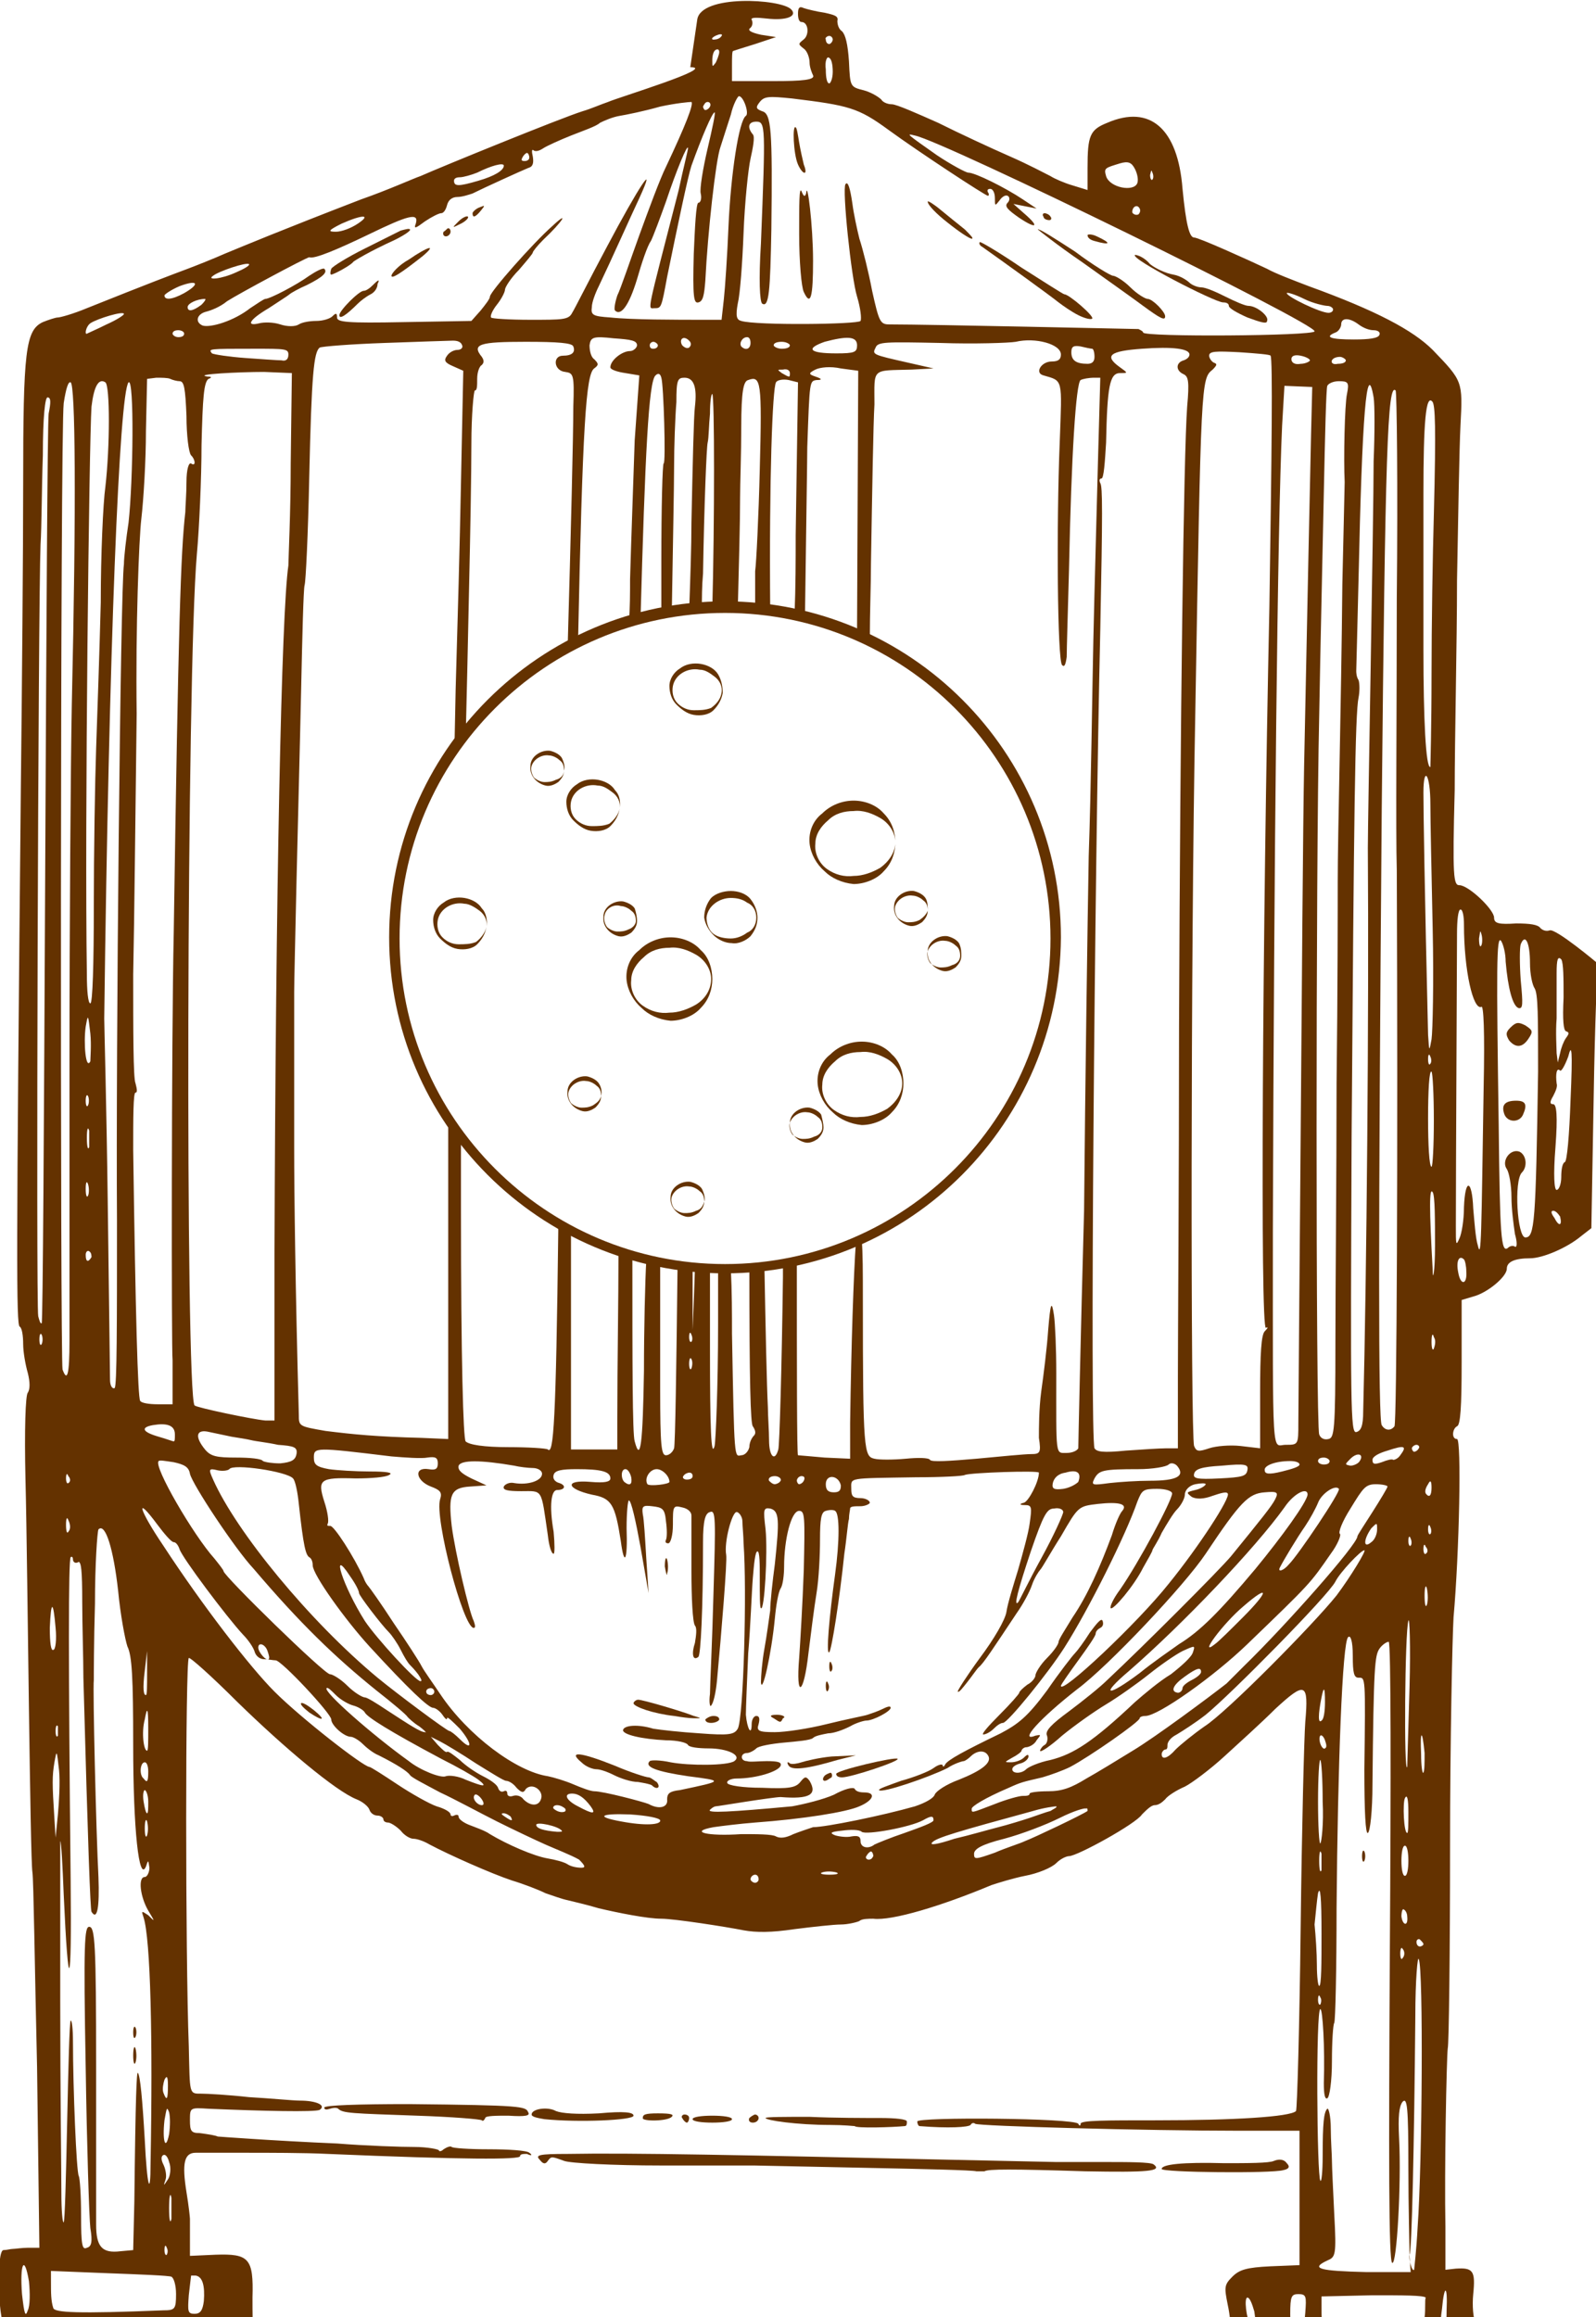 <?xml version="1.0" encoding="utf-8"?>
<!-- Generator: Adobe Illustrator 21.0.0, SVG Export Plug-In . SVG Version: 6.00 Build 0)  -->
<svg version="1.1" id="Layer_3" xmlns="http://www.w3.org/2000/svg" xmlns:xlink="http://www.w3.org/1999/xlink" x="0px" y="0px"
	 width="137.8px" height="200px" viewBox="0 0 137.8 200" style="enable-background:new 0 0 137.8 200;" xml:space="preserve">
<style type="text/css">
	.st0{fill:#643200;}
</style>
<g>
	<path class="st0" d="M132.7,1785.5c-1.3-1.1-2.7-1.3-3.9-1.3c-3.2,0-5.3,2.3-5.3,5.3s2.1,5.3,5.3,5.3c0.6,0,1.8-0.1,2.5-0.3v-2.3
		h-4.2v-4.4h10.1v9c-2.2,1.9-4.9,3.3-8.3,3.3c-6.9,0-11.4-4.9-11.4-10.6s4.5-10.6,11.4-10.6c3.1,0,5.3,1,7.3,2.5L132.7,1785.5z"/>
	<path class="st0" d="M150.4,1797.9c-0.8,1.4-2.4,2.2-4.4,2.2c-4.1,0-7.2-3.4-7.2-8s3.1-8,7.2-8c2,0,3.6,0.8,4.4,2.3v-1.9h6v15.4h-6
		V1797.9z M140.9,1780.2c0,1.4,1.2,2.5,2.9,2.5c1.5,0,2.9-1,2.9-2.5c0-1.4-1.3-2.5-2.9-2.5S140.9,1778.8,140.9,1780.2z
		 M144.8,1792.1c0,1.9,1.1,3.4,2.8,3.4c1.8,0,2.8-1.5,2.8-3.4s-1.1-3.4-2.8-3.4C145.9,1788.6,144.8,1790.1,144.8,1792.1z
		 M148.8,1780.2c0,1.4,1.2,2.5,2.9,2.5c1.6,0,3-1,3-2.5c0-1.4-1.3-2.5-3-2.5S148.8,1778.8,148.8,1780.2z"/>
	<path class="st0" d="M165.1,1787.6c0.5-3.1,3.5-3.6,4.3-3.6c0.5,0,0.4,0,0.9,0.1v5.8c-0.8-0.2-1.6-0.2-1.9-0.2c-2.5,0-3,1.7-3,3.3
		v6.7h-6v-15.4h5.8v3.3H165.1z"/>
	<path class="st0" d="M179.1,1800.1c-2.8,0-5.9-1.1-5.9-5.6v-5.7h-2.1v-4.4h2.8l0.7-3.8h4.5v3.8h3.7v4.4h-3.7v5.8
		c0,0.7,0.3,0.9,0.7,0.9c0.6,0,0.8-0.6,0.8-1.2c0-0.7-0.1-1.3-0.3-1.4h3.8c0.3,0.5,0.5,1.2,0.5,1.8
		C184.8,1799,181.8,1800.1,179.1,1800.1z"/>
	<path class="st0" d="M197.3,1797.9c-0.8,1.4-2.4,2.2-4.4,2.2c-4.1,0-7.2-3.4-7.2-8s3.1-8,7.2-8c2,0,3.6,0.8,4.4,2.3v-1.9h6v15.4h-6
		V1797.9z M194.5,1795.5c1.8,0,2.8-1.5,2.8-3.4s-1.1-3.4-2.8-3.4c-1.8,0-2.8,1.5-2.8,3.4S192.8,1795.5,194.5,1795.5z"/>
	<path class="st0" d="M215.8,1791.3c0-1.2-0.3-2.6-1.8-2.6c-1.6,0-1.8,1.4-1.8,2.6v8.4h-6v-15.4h6v1.9c0.8-1.4,2.2-2.2,4.3-2.2
		c4.8,0,5.4,4.2,5.4,6.7v9h-6L215.8,1791.3L215.8,1791.3z"/>
	<path class="st0" d="M230.5,1790.5l3.7-6.1h6.3v0.8l-4.7,6.3l1.5,2.6c0.6,1,1.3,1.1,1.8,1.1c0.4,0,1.1-0.2,1.5-0.5l1.8,3.6
		c-1.6,1.2-3.2,1.7-4.7,1.7c-2.5,0-4.5-1-5.9-4l-1.3-3.1v6.8h-6v-21.2h6L230.5,1790.5L230.5,1790.5z"/>
</g>
<g>
	<path class="st0" d="M534.1,1794.5h9.2v5.3H528v-20.5h6.1V1794.5z"/>
	<path class="st0" d="M556.1,1797.9c-0.8,1.4-2.4,2.2-4.4,2.2c-4.1,0-7.2-3.4-7.2-8s3.1-8,7.2-8c2,0,3.6,0.8,4.4,2.3v-1.9h6v15.4h-6
		V1797.9z M553.4,1795.5c1.8,0,2.8-1.5,2.8-3.4s-1.1-3.4-2.8-3.4c-1.8,0-2.8,1.5-2.8,3.4S551.6,1795.5,553.4,1795.5z"/>
	<path class="st0" d="M571.4,1800.1c-4.1,0-7.1-3.6-7.1-8s3-8,7.1-8c2,0,3.6,0.8,4.4,2.3v-1.9h5.9v13.4c0,6.6-4,8.9-9,8.9
		c-2.7,0-5.7-0.6-7.7-2l2.2-4c1.3,0.8,3,1.5,4.7,1.5c2.4,0,4-1.2,4-4.4C575.1,1799.2,573.4,1800.1,571.4,1800.1z M573,1795.6
		c1.8,0,2.8-1.6,2.8-3.5s-1.1-3.5-2.8-3.5c-1.8,0-2.9,1.6-2.9,3.5S571.3,1795.6,573,1795.6z"/>
	<path class="st0" d="M583.7,1792.1c0-4.2,3-8.1,8.6-8.1c4.9,0,8.5,2.9,8.5,7.8c0,0.6-0.1,1.1-0.1,1.4h-11.3c0,0.8,1.3,2.3,3.9,2.3
		c1,0,2.6-0.3,4.2-1.5l2.5,3.3c-1.9,1.9-4.6,2.7-7.2,2.7C587.1,1800.1,583.7,1796.5,583.7,1792.1z M589.3,1790.5h6
		c-0.1-1.5-1.5-2.2-3-2.2C590.9,1788.3,589.4,1789,589.3,1790.5z"/>
	<path class="st0" d="M608.6,1787.6c0.5-3.1,3.5-3.6,4.3-3.6c0.5,0,0.4,0,0.9,0.1v5.8c-0.8-0.2-1.6-0.2-1.9-0.2c-2.5,0-3,1.7-3,3.3
		v6.7h-6v-15.4h5.8L608.6,1787.6L608.6,1787.6z"/>
	<path class="st0" d="M622.6,1800.1c-2.8,0-5.9-1.1-5.9-5.6v-5.7h-2.1v-4.4h2.8l0.7-3.8h4.5v3.8h3.7v4.4h-3.7v5.8
		c0,0.7,0.3,0.9,0.7,0.9c0.6,0,0.8-0.6,0.8-1.2c0-0.7-0.1-1.3-0.3-1.4h3.8c0.3,0.5,0.5,1.2,0.5,1.8
		C628.3,1799,625.2,1800.1,622.6,1800.1z"/>
	<path class="st0" d="M640.7,1797.9c-0.8,1.4-2.4,2.2-4.4,2.2c-4.1,0-7.2-3.4-7.2-8s3.1-8,7.2-8c2,0,3.6,0.8,4.4,2.3v-1.9h6v15.4h-6
		V1797.9z M638,1795.5c1.8,0,2.8-1.5,2.8-3.4s-1.1-3.4-2.8-3.4c-1.8,0-2.8,1.5-2.8,3.4S636.2,1795.5,638,1795.5z"/>
	<path class="st0" d="M659.2,1791.3c0-1.2-0.3-2.6-1.8-2.6c-1.6,0-1.8,1.4-1.8,2.6v8.4h-6v-15.4h6v1.9c0.8-1.4,2.2-2.2,4.3-2.2
		c4.8,0,5.4,4.2,5.4,6.7v9h-6v-8.4H659.2z"/>
	<path class="st0" d="M674,1790.5l3.7-6.1h6.3v0.8l-4.7,6.3l1.5,2.6c0.6,1,1.3,1.1,1.8,1.1c0.4,0,1.1-0.2,1.5-0.5l1.8,3.6
		c-1.6,1.2-3.2,1.7-4.7,1.7c-2.5,0-4.5-1-5.9-4l-1.3-3.1v6.8h-6v-21.2h6L674,1790.5L674,1790.5z"/>
</g>
<g>
	<path class="st0" d="M1150.9,1798.5V1778h14.8v5.3h-8.6v2.7h7.5v4.7h-7.5v7.9L1150.9,1798.5L1150.9,1798.5z"/>
	<path class="st0" d="M1178.2,1796.6c-0.8,1.4-2.4,2.2-4.4,2.2c-4.1,0-7.2-3.4-7.2-8s3.1-8,7.2-8c2,0,3.6,0.8,4.4,2.3v-1.9h6v15.4
		h-6V1796.6z M1175.5,1794.2c1.8,0,2.8-1.5,2.8-3.4s-1.1-3.4-2.8-3.4c-1.8,0-2.8,1.5-2.8,3.4S1173.7,1794.2,1175.5,1794.2z"/>
	<path class="st0" d="M1190.5,1792.9c0.3,1.4,1.3,1.9,2.5,1.9c0.9,0,1.4-0.3,1.4-0.8c0-0.3-0.1-0.5-1-0.8l-1.8-0.6
		c-0.8-0.3-4.8-1.3-4.8-4.7c0-3.1,2.7-5.1,6.3-5.1c2.8,0,4.9,1.1,6.1,3.9l-4.4,1.2c-0.4-0.9-1.1-1.2-1.8-1.2c-0.6,0-1,0.4-1,0.7
		c0,0.4,0.3,0.6,1,0.8l1.7,0.7c3.3,1.2,4.8,2.8,4.9,4.9c0,3.5-3.1,5-6.7,5c-3.8,0-6.4-1.6-6.9-4.9L1190.5,1792.9z"/>
	<path class="st0" d="M1205.2,1792.9c0.3,1.4,1.3,1.9,2.5,1.9c0.9,0,1.4-0.3,1.4-0.8c0-0.3-0.1-0.5-1-0.8l-1.8-0.6
		c-0.8-0.3-4.8-1.3-4.8-4.7c0-3.1,2.7-5.1,6.3-5.1c2.8,0,4.9,1.1,6.1,3.9l-4.4,1.2c-0.4-0.9-1.1-1.2-1.8-1.2c-0.6,0-1,0.4-1,0.7
		c0,0.4,0.3,0.6,1,0.8l1.7,0.7c3.3,1.2,4.8,2.8,4.9,4.9c0,3.5-3.1,5-6.7,5c-3.8,0-6.4-1.6-6.9-4.9L1205.2,1792.9z"/>
	<path class="st0" d="M1227.3,1796.6c-0.8,1.4-2.4,2.2-4.4,2.2c-4.1,0-7.2-3.4-7.2-8s3.1-8,7.2-8c2,0,3.6,0.8,4.4,2.3v-1.9h6v15.4
		h-6V1796.6z M1224.5,1794.2c1.8,0,2.8-1.5,2.8-3.4s-1.1-3.4-2.8-3.4c-1.8,0-2.8,1.5-2.8,3.4S1222.8,1794.2,1224.5,1794.2z"/>
	<path class="st0" d="M1242.2,1798.5h-6v-21.2h6v7.7c0.8-1.4,2.4-2.3,4.4-2.3c4.1,0,7.2,3.4,7.2,8s-3.1,8-7.2,8
		c-2,0-3.6-0.8-4.4-2.2V1798.5z M1244.9,1787.4c-1.8,0-2.8,1.5-2.8,3.4s1.1,3.4,2.8,3.4c1.8,0,2.8-1.5,2.8-3.4
		S1246.7,1787.4,1244.9,1787.4z"/>
	<path class="st0" d="M1254.9,1783.5h1.9v-0.8c0-4.5,3.5-5.6,6.2-5.6c2.4,0,5.6,0.9,5.6,4.3c0,0.4-0.1,0.8-0.1,1.2h-4.2
		c0-0.1,0.1-0.3,0.1-0.4c0-0.6-0.3-1-0.9-1c-0.7,0-0.9,0.5-0.9,1v1.3h3v4h-2.8v11h-5.9v-11h-1.9L1254.9,1783.5L1254.9,1783.5z"/>
	<path class="st0" d="M1274,1791.5c0,1.2,0.3,2.6,1.8,2.6s1.8-1.4,1.8-2.6v-8.4h6v15.4h-6v-1.9c-0.8,1.4-2.2,2.2-4.3,2.2
		c-4.8,0-5.4-4.2-5.4-6.7v-9h6L1274,1791.5L1274,1791.5z M1269.1,1778.9c0,1.4,1.2,2.5,2.9,2.5c1.5,0,2.9-1,2.9-2.5
		c0-1.4-1.3-2.5-2.9-2.5C1270.3,1776.4,1269.1,1777.5,1269.1,1778.9z M1276.9,1778.9c0,1.4,1.2,2.5,2.9,2.5c1.6,0,3-1,3-2.5
		c0-1.4-1.3-2.5-3-2.5C1278.1,1776.4,1276.9,1777.5,1276.9,1778.9z"/>
	<path class="st0" d="M1292.5,1798.5h-6v-21.2h6V1798.5z"/>
	<path class="st0" d="M1301.4,1798.5h-6v-21.2h6V1798.5z"/>
	<path class="st0" d="M1310.1,1791.5c0,1.2,0.3,2.6,1.8,2.6s1.8-1.4,1.8-2.6v-8.4h6v15.4h-6v-1.9c-0.8,1.4-2.2,2.2-4.3,2.2
		c-4.8,0-5.4-4.2-5.4-6.7v-9h6L1310.1,1791.5L1310.1,1791.5z"/>
	<path class="st0" d="M1332.2,1790.1c0-1.2-0.3-2.6-1.8-2.6c-1.6,0-1.8,1.4-1.8,2.6v8.4h-6v-15.4h6v1.9c0.8-1.4,2.2-2.2,4.3-2.2
		c4.8,0,5.4,4.2,5.4,6.7v9h-6L1332.2,1790.1L1332.2,1790.1z"/>
	<path class="st0" d="M1347.3,1798.8c-4.1,0-7.1-3.6-7.1-8s3-8,7.1-8c2,0,3.6,0.8,4.4,2.3v-1.9h5.9v13.4c0,6.6-4,8.9-9,8.9
		c-2.7,0-5.7-0.6-7.7-2l2.2-4c1.3,0.8,3,1.5,4.7,1.5c2.4,0,4-1.2,4-4.4C1351,1798,1349.3,1798.8,1347.3,1798.8z M1349,1794.3
		c1.8,0,2.8-1.6,2.8-3.5s-1.1-3.5-2.8-3.5c-1.8,0-2.9,1.6-2.9,3.5S1347.2,1794.3,1349,1794.3z"/>
</g>
<g>
	<path class="st0" d="M817.1,1798.5V1778h14.8v5.3h-8.6v2.7h7.5v4.7h-7.5v7.9L817.1,1798.5L817.1,1798.5z"/>
	<path class="st0" d="M840.1,1798.5h-6v-21.2h6V1798.5z"/>
	<path class="st0" d="M853.9,1796.6c-0.8,1.4-2.4,2.2-4.4,2.2c-4.1,0-7.2-3.4-7.2-8s3.1-8,7.2-8c2,0,3.6,0.8,4.4,2.3v-1.9h6v15.4h-6
		V1796.6z M851.1,1794.2c1.8,0,2.8-1.5,2.8-3.4s-1.1-3.4-2.8-3.4c-1.8,0-2.8,1.5-2.8,3.4S849.4,1794.2,851.1,1794.2z"/>
	<path class="st0" d="M866.2,1792.9c0.3,1.4,1.3,1.9,2.5,1.9c0.9,0,1.4-0.3,1.4-0.8c0-0.3-0.1-0.5-1-0.8l-1.8-0.6
		c-0.8-0.3-4.8-1.3-4.8-4.7c0-3.1,2.7-5.1,6.3-5.1c2.8,0,4.9,1.1,6.1,3.9l-4.4,1.2c-0.4-0.9-1.1-1.2-1.8-1.2c-0.6,0-1,0.4-1,0.7
		c0,0.4,0.3,0.6,1,0.8l1.7,0.7c3.3,1.2,4.8,2.8,4.9,4.9c0,3.5-3.1,5-6.7,5c-3.8,0-6.4-1.6-6.9-4.9L866.2,1792.9z"/>
	<path class="st0" d="M885.6,1782.8c2.3,0,4.8,0.7,6.5,2.4l-2.9,3.5c-1.2-1.1-2.4-1.3-3.2-1.3c-2,0-3.4,1.4-3.4,3.4s1.4,3.4,3.4,3.4
		c0.8,0,2-0.2,3.2-1.3l2.9,3.5c-1.7,1.7-4.2,2.4-6.5,2.4c-5.3,0-9-3.6-9-8S880.4,1782.8,885.6,1782.8z"/>
	<path class="st0" d="M903.5,1790.1c0-1.2-0.3-2.6-1.8-2.6c-1.6,0-1.8,1.4-1.8,2.6v8.4h-6v-21.2h6v7.7c0.8-1.4,2.2-2.2,4.3-2.2
		c4.8,0,5.4,4.2,5.4,6.7v9h-6v-8.4H903.5z"/>
	<path class="st0" d="M911.4,1790.8c0-4.2,3-8.1,8.6-8.1c4.9,0,8.5,2.9,8.5,7.8c0,0.6-0.1,1.1-0.1,1.4h-11.3c0,0.8,1.3,2.3,3.9,2.3
		c1,0,2.6-0.3,4.2-1.5l2.5,3.3c-1.9,1.9-4.6,2.7-7.2,2.7C914.8,1798.8,911.4,1795.3,911.4,1790.8z M917.1,1789.2h6
		c-0.1-1.5-1.5-2.2-3-2.2S917.1,1787.7,917.1,1789.2z"/>
	<path class="st0" d="M940.1,1790.1c0-1.2-0.3-2.6-1.8-2.6c-1.6,0-1.8,1.4-1.8,2.6v8.4h-6v-15.4h6v1.9c0.8-1.4,2.2-2.2,4.3-2.2
		c4.8,0,5.4,4.2,5.4,6.7v9h-6v-8.4H940.1z"/>
	<path class="st0" d="M959.7,1796.6c-0.8,1.4-2.4,2.2-4.4,2.2c-4.1,0-7.2-3.4-7.2-8s3.1-8,7.2-8c2,0,3.6,0.8,4.4,2.3v-1.9h6v15.4h-6
		V1796.6z M957,1794.2c1.8,0,2.8-1.5,2.8-3.4s-1.1-3.4-2.8-3.4c-1.8,0-2.8,1.5-2.8,3.4S955.2,1794.2,957,1794.2z"/>
	<path class="st0" d="M974.6,1798.5h-6v-21.2h6v7.7c0.8-1.4,2.4-2.3,4.4-2.3c4.1,0,7.2,3.4,7.2,8s-3.1,8-7.2,8c-2,0-3.6-0.8-4.4-2.2
		V1798.5z M977.4,1787.4c-1.8,0-2.8,1.5-2.8,3.4s1.1,3.4,2.8,3.4c1.8,0,2.8-1.5,2.8-3.4S979.1,1787.4,977.4,1787.4z"/>
	<path class="st0" d="M987.3,1783.5h1.9v-0.8c0-4.5,3.5-5.6,6.2-5.6c2.4,0,5.6,0.9,5.6,4.3c0,0.4-0.1,0.8-0.1,1.2h-4.2
		c0-0.1,0.1-0.3,0.1-0.4c0-0.6-0.3-1-0.9-1c-0.7,0-0.9,0.5-0.9,1v1.3h3v4h-2.8v11h-5.9v-11h-1.9L987.3,1783.5L987.3,1783.5z"/>
	<path class="st0" d="M1006.4,1791.5c0,1.2,0.3,2.6,1.8,2.6s1.8-1.4,1.8-2.6v-8.4h6v15.4h-6v-1.9c-0.8,1.4-2.2,2.2-4.3,2.2
		c-4.8,0-5.4-4.2-5.4-6.7v-9h6v8.4H1006.4z M1001.5,1778.9c0,1.4,1.2,2.5,2.9,2.5c1.5,0,2.9-1,2.9-2.5c0-1.4-1.3-2.5-2.9-2.5
		C1002.7,1776.4,1001.5,1777.5,1001.5,1778.9z M1009.3,1778.9c0,1.4,1.2,2.5,2.9,2.5c1.6,0,3-1,3-2.5c0-1.4-1.3-2.5-3-2.5
		C1010.6,1776.4,1009.3,1777.5,1009.3,1778.9z"/>
	<path class="st0" d="M1024.9,1798.5h-6v-21.2h6V1798.5z"/>
	<path class="st0" d="M1033.8,1798.5h-6v-21.2h6V1798.5z"/>
	<path class="st0" d="M1042.5,1791.5c0,1.2,0.3,2.6,1.8,2.6s1.8-1.4,1.8-2.6v-8.4h6v15.4h-6v-1.9c-0.8,1.4-2.2,2.2-4.3,2.2
		c-4.8,0-5.4-4.2-5.4-6.7v-9h6L1042.5,1791.5L1042.5,1791.5z"/>
	<path class="st0" d="M1064.7,1790.1c0-1.2-0.3-2.6-1.8-2.6c-1.6,0-1.8,1.4-1.8,2.6v8.4h-6v-15.4h6v1.9c0.8-1.4,2.2-2.2,4.3-2.2
		c4.8,0,5.4,4.2,5.4,6.7v9h-6L1064.7,1790.1L1064.7,1790.1z"/>
	<path class="st0" d="M1079.7,1798.8c-4.1,0-7.1-3.6-7.1-8s3-8,7.1-8c2,0,3.6,0.8,4.4,2.3v-1.9h5.9v13.4c0,6.6-4,8.9-9,8.9
		c-2.7,0-5.7-0.6-7.7-2l2.2-4c1.3,0.8,3,1.5,4.7,1.5c2.4,0,4-1.2,4-4.4C1083.4,1798,1081.7,1798.8,1079.7,1798.8z M1081.4,1794.3
		c1.8,0,2.8-1.6,2.8-3.5s-1.1-3.5-2.8-3.5c-1.8,0-2.9,1.6-2.9,3.5S1079.6,1794.3,1081.4,1794.3z"/>
</g>
<g>
	<g>
		<path class="st0" d="M61.4,148.7c0.4,0,0.7-0.2,0.7-0.3c0-0.2-0.2-0.3-0.5-0.3s-0.6,0.2-0.7,0.3C60.9,148.6,61.1,148.7,61.4,148.7
			z"/>
	</g>
	<g>
		<path class="st0" d="M27.1,147.6c-0.5-0.4-1-0.7-1.1-0.6c-0.1,0.1,0.2,0.4,0.7,0.8C27.9,148.6,28.2,148.5,27.1,147.6z"/>
	</g>
	<g>
		<path class="st0" d="M11.7,175.8c0.1-0.2,0.1-0.6,0-0.8c-0.1-0.2-0.2,0-0.2,0.4C11.5,175.9,11.6,176,11.7,175.8z"/>
	</g>
	<g>
		<path class="st0" d="M11.5,177.4c0,0.6,0.1,0.9,0.2,0.6c0.1-0.3,0.1-0.8,0-1.2C11.6,176.5,11.5,176.8,11.5,177.4z"/>
	</g>
	<g>
		<path class="st0" d="M77.5,151.8c-0.2-0.2-5.3,1-5.3,1.3c0,0.2,0.2,0.3,0.5,0.3C73.5,153.4,77.7,152,77.5,151.8z"/>
	</g>
	<g>
		<path class="st0" d="M71.3,145.5c0,0.4,0.1,0.6,0.2,0.4s0.1-0.4,0-0.6C71.4,145,71.3,145.1,71.3,145.5z"/>
	</g>
	<g>
		<path class="st0" d="M71.1,153.4c-0.1,0.2,0,0.3,0.1,0.3c0.2,0,0.4-0.2,0.6-0.3c0.1-0.2,0-0.4-0.1-0.4
			C71.4,153.1,71.2,153.2,71.1,153.4z"/>
	</g>
	<g>
		<path class="st0" d="M71.6,143.8c0,0.4,0.1,0.6,0.2,0.4c0.1-0.1,0.1-0.4,0-0.6C71.7,143.3,71.6,143.4,71.6,143.8z"/>
	</g>
	<g>
		<path class="st0" d="M71.8,151.6c-1.1,0.1-2.3,0.4-2.6,0.5s-0.8,0.2-1,0.1c-0.2-0.2-0.3-0.1-0.1,0.2c0.3,0.4,1.5,0.3,4.2-0.5
			l1.6-0.4L71.8,151.6z"/>
	</g>
	<g>
		<path class="st0" d="M56,153.4c-0.2,0-1.5-0.4-2.9-1c-3-1.2-4.1-1.3-2.9-0.3c0.4,0.4,1,0.6,1.3,0.6s0.9,0.2,1.5,0.5
			c0.6,0.3,1.5,0.6,2.1,0.6c0.6,0.1,1.1,0.2,1.2,0.3c0.4,0.4,0.8,0.2,0.4-0.3C56.5,153.7,56.2,153.4,56,153.4z"/>
	</g>
	<g>
		<path class="st0" d="M67.1,148c-0.6,0-0.7,0.1-0.3,0.3c0.6,0.4,0.6,0.4,0.8,0C67.9,148.2,67.6,148,67.1,148z"/>
	</g>
	<g>
		<path class="st0" d="M58.2,148.1c0.6,0.1,1.3,0.2,1.7,0.2c0.7,0,0.7,0,0-0.2c-1-0.4-4.4-1.4-4.8-1.4c-0.2,0-0.4,0.2-0.4,0.3
			C54.7,147.3,56.4,147.9,58.2,148.1z"/>
	</g>
	<g>
		<path class="st0" d="M57.6,135.8c0.1-0.3,0.1-0.8,0-1.2c-0.1-0.3-0.2,0-0.2,0.6C57.5,135.8,57.6,136.1,57.6,135.8z"/>
	</g>
	<g>
		<path class="st0" d="M132,89.6c0.4-0.6,0.3-0.7-0.3-1.1c-0.6-0.3-0.8-0.3-1.3,0.2c-0.4,0.4-0.4,0.6-0.1,1.1
			C130.9,90.5,131.5,90.4,132,89.6z"/>
	</g>
	<g>
		<path class="st0" d="M129.9,96.2c0.3,0.7,1.3,0.7,1.6,0c0.4-0.9,0.2-1.2-0.6-1.2C129.9,95,129.6,95.4,129.9,96.2L129.9,96.2z"/>
	</g>
	<g>
		<path class="st0" d="M117.8,160.6c0.1-0.2,0.1-0.6,0-0.8s-0.2,0-0.2,0.4C117.6,160.6,117.7,160.8,117.8,160.6z"/>
	</g>
	<g>
		<path class="st0" d="M34.1,20.7c0.8-0.4,1.4-0.8,1.3-0.9c-0.1-0.1-0.4,0-0.8,0.1c-0.4,0.2-1.8,0.9-3.2,1.6
			c-1.4,0.7-2.7,1.5-2.8,1.7c-0.1,0.3-0.1,0.5,0,0.5c0.2,0,1.7-0.8,1.9-1.1C30.6,22.5,31.9,21.7,34.1,20.7z"/>
	</g>
	<g>
		<path class="st0" d="M32.2,24.6c-0.3,0.3-0.6,0.5-0.8,0.5c-0.4,0-2.1,1.7-2.1,2.1c0,0.4,0.6,0,1.6-1c0.2-0.2,0.7-0.6,1.1-0.8
			c0.4-0.2,0.6-0.6,0.6-0.9C32.8,24.1,32.7,24.1,32.2,24.6z"/>
	</g>
	<g>
		<path class="st0" d="M33.8,23.8c0,0.3,0.8-0.2,2.7-1.7c1.3-1.1,0.4-0.8-1.2,0.3C34.4,22.9,33.8,23.6,33.8,23.8z"/>
	</g>
	<g>
		<path class="st0" d="M41.4,17.9c-0.3,0.1-0.6,0.4-0.6,0.5c0,0.4,0.2,0.4,0.7-0.2C41.9,17.7,41.9,17.7,41.4,17.9z"/>
	</g>
	<g>
		<path class="st0" d="M39.6,19.1c-0.6,0.6-0.6,0.6,0.2,0.2c0.4-0.2,0.7-0.5,0.6-0.6C40.3,18.6,39.9,18.8,39.6,19.1z"/>
	</g>
	<g>
		<path class="st0" d="M69.4,14.2c-0.1-0.4-0.3-1.3-0.4-1.9c-0.1-0.6-0.2-1.3-0.3-1.3c-0.3-0.3-0.2,2.3,0.2,3.2
			C69.3,15.1,69.8,15.2,69.4,14.2z"/>
	</g>
	<g>
		<path class="st0" d="M90.6,19c0.2,0,0.2-0.2,0.1-0.3c-0.1-0.2-0.4-0.3-0.5-0.3c-0.2,0-0.2,0.2-0.1,0.3C90.1,18.9,90.4,19,90.6,19z
			"/>
	</g>
	<g>
		<path class="st0" d="M105.6,26.1c0.3,0,0.5,0.1,0.5,0.3c0,0.2,0.7,0.6,1.6,1c1.1,0.4,1.7,0.6,1.7,0.3c0.2-0.4-0.9-1.3-1.6-1.3
			c-0.3,0-1.2-0.4-2-0.8c-0.8-0.4-1.7-0.8-2.1-0.8c-0.3,0-0.8-0.2-1-0.4c-0.2-0.2-0.8-0.6-1.4-0.7c-0.6-0.1-1.5-0.5-2-0.9
			C98.8,22.2,98.2,22,98,22C97.5,22.3,104.9,26.1,105.6,26.1z"/>
	</g>
	<g>
		<path class="st0" d="M94.5,20.8c1.4,0.4,1.5,0.2,0.2-0.4c-0.4-0.2-0.8-0.2-0.8-0.1C93.9,20.5,94.1,20.7,94.5,20.8z"/>
	</g>
	<g>
		<path class="st0" d="M69.2,16.5c-0.2-0.4-0.2,1.1-0.2,3.7c0,2.4,0.2,4.6,0.4,5c0.6,1.3,0.8,0.4,0.8-2.7c0-3-0.5-7.1-0.6-5.8
			C69.5,17,69.4,17,69.2,16.5z"/>
	</g>
	<g>
		<path class="st0" d="M91.4,26.1c0.4,0.3,1.1,0.8,1.7,1.1c0.6,0.3,1.1,0.4,1.2,0.3c0.2-0.2-2-2.1-2.4-2.1c-0.1,0-1.8-1.1-3.7-2.3
			c-1.9-1.3-3.6-2.3-3.6-2.2c-0.1,0.1,0,0.3,0.2,0.4C86.5,22.5,90.8,25.6,91.4,26.1z"/>
	</g>
	<g>
		<path class="st0" d="M93.4,22.6c2.1,1.5,4.5,3.2,5.3,3.8c1.5,1.1,1.9,1.3,1.9,0.9c0-0.4-1.1-1.5-1.5-1.5c-0.2,0-0.9-0.4-1.5-1
			c-0.6-0.6-1.3-1-1.5-1c-0.2,0-1.7-0.9-3.3-2.1c-1.7-1.1-3.1-2-3.2-1.9C89.6,19.8,91.2,21.1,93.4,22.6z"/>
	</g>
	<g>
		<path class="st0" d="M81.8,19.2c1,0.8,1.9,1.4,2.1,1.4s-0.1-0.3-0.6-0.8c-0.5-0.4-1.5-1.2-2.1-1.7c-0.6-0.5-1.1-0.8-1.1-0.7
			C80.1,17.7,80.9,18.5,81.8,19.2z"/>
	</g>
	<g>
		<path class="st0" d="M38.7,19.7c-0.1,0-0.2,0.2-0.4,0.3c-0.1,0.2,0,0.4,0.2,0.4c0.2,0,0.4-0.2,0.4-0.4
			C38.9,19.8,38.8,19.7,38.7,19.7z"/>
	</g>
	<g>
		<path class="st0" d="M47.3,186.5c0.3-0.4,0.3-0.4,1.4,0c0.5,0.2,4.2,0.4,8.4,0.4c4.2,0,7.8,0,8,0c0.3,0,4.6,0.1,9.6,0.2
			c5,0.1,9.3,0.2,9.6,0.3l0,0c0.3,0,0.6,0,0.7,0c0.3-0.2,2.4-0.2,8.7,0c5.4,0.1,6.7,0,5.9-0.6c-0.3-0.2-2.2-0.2-4.4-0.2
			c-0.3,0-1.2,0-2,0h-2c-0.3,0-4.4-0.1-9.3-0.2c-17.7-0.4-27.4-0.6-32.9-0.5c-2.5,0-2.8,0.1-2.4,0.5
			C46.9,186.8,47.1,186.8,47.3,186.5z"/>
	</g>
	<g>
		<path class="st0" d="M61.5,182.6c-0.9,0-1.7,0.1-1.7,0.3c0,0.2,0.8,0.3,1.7,0.3s1.7-0.1,1.7-0.3S62.4,182.6,61.5,182.6z"/>
	</g>
	<g>
		<path class="st0" d="M58,182.7c0.2-0.2,0-0.3-1.2-0.3c-1.1,0-1.3,0.1-1.3,0.4C55.4,183.1,57.6,183.1,58,182.7z"/>
	</g>
	<g>
		<path class="st0" d="M54.7,182.6c0-0.3-0.8-0.4-3-0.2c-1.9,0.1-3.2,0-3.7-0.2c-0.7-0.4-2.1-0.2-2.1,0.3c0,0.2,0.5,0.3,1.1,0.4
			C49.9,183.2,54.7,183,54.7,182.6z"/>
	</g>
	<g>
		<path class="st0" d="M65.5,182.8c0-0.2-0.2-0.3-0.3-0.3s-0.4,0.2-0.5,0.3c-0.1,0.2,0,0.4,0.3,0.4C65.3,183.2,65.5,183,65.5,182.8z
			"/>
	</g>
	<g>
		<path class="st0" d="M59.3,183.2c0.1,0,0.2-0.2,0.2-0.4c0-0.2-0.2-0.3-0.4-0.3c-0.2,0-0.3,0.2-0.2,0.3
			C59,183,59.2,183.2,59.3,183.2z"/>
	</g>
	<g>
		<path class="st0" d="M78.1,183.5c0.2,0,0.2-0.2,0.2-0.4c0-0.2-1-0.3-2.3-0.3c-1.3,0-4,0-6.1-0.1c-2.1,0-3.8,0-3.8,0.1
			c0,0.2,2.7,0.6,5.6,0.6c1.1,0,2.1,0.1,2.1,0.1C73.9,183.7,77.1,183.6,78.1,183.5z"/>
	</g>
	<g>
		<path class="st0" d="M28,181.9c0,0.2,0.2,0.2,0.5,0.1c0.3-0.1,0.6-0.1,0.7,0c0.4,0.4,1.2,0.4,6.8,0.6c3,0.1,5.5,0.3,5.6,0.4
			c0.1,0.1,0.2,0,0.3-0.2c0-0.2,1-0.2,2-0.2c1.5,0.1,1.9,0,1.7-0.3c-0.2-0.5-0.5-0.6-10.3-0.7C30.9,181.6,28,181.7,28,181.9z"/>
	</g>
	<g>
		<path class="st0" d="M110.8,187.3c0.5-0.1,0.6-0.3,0.3-0.6c-0.2-0.3-0.6-0.4-1.1-0.2c-0.4,0.2-2.3,0.2-4.3,0.2
			c-3.6-0.1-5.4,0.1-5.4,0.5C100.3,187.5,109.8,187.6,110.8,187.3z"/>
	</g>
	<path class="st0" d="M133.8,80.3c-0.3,0.1-0.6,0-0.8-0.2c-0.2-0.3-0.9-0.4-2.1-0.4c-1.5,0.1-1.9,0-1.9-0.5c0-0.7-2.2-2.8-3-2.8
		c-0.5,0-0.6-0.7-0.4-8.2c0-4.5,0.2-12.7,0.2-18.1c0.1-5.5,0.2-11.5,0.3-13.4c0.2-3.8,0.2-3.8-2.4-6.5c-1.7-1.7-4.9-3.4-10.7-5.5
		c-1.3-0.5-2.9-1.1-3.6-1.5c-1.7-0.8-5.9-2.7-6.3-2.7c-0.4,0-0.7-1.1-1-4.2c-0.4-5.2-2.8-7.3-6.5-5.7c-1.5,0.6-1.7,1.1-1.7,3.9v1.9
		l-1.3-0.4c-0.7-0.2-1.6-0.6-1.9-0.8c-0.4-0.2-1.9-1-3.5-1.7c-1.6-0.7-4.4-2-6.2-2.9c-1.8-0.8-3.6-1.6-4-1.6c-0.4,0-0.8-0.2-0.9-0.4
		c-0.2-0.2-0.8-0.6-1.5-0.8c-1.2-0.3-1.2-0.3-1.3-2.5c-0.1-1.5-0.3-2.3-0.6-2.6c-0.3-0.2-0.4-0.6-0.4-0.9c0.1-0.4-0.2-0.5-1.1-0.7
		c-0.7-0.1-1.5-0.3-1.8-0.4c-0.4-0.2-0.5,0-0.5,0.5c0,0.4,0.1,0.7,0.3,0.7c0.6,0,0.7,1.1,0.2,1.5c-0.5,0.4-0.5,0.4,0,0.8
		c0.3,0.2,0.5,0.8,0.5,1.2s0.2,0.9,0.3,1.1C70.4,6.9,69.2,7,66.9,7h-3.7V5.7c0-0.7,0-1.3,0.1-1.3c0,0,0.9-0.3,1.9-0.6L67,3.2
		l-1.3-0.2c-0.9-0.2-1.2-0.4-0.9-0.6c0.2-0.2,0.2-0.5,0.1-0.7c-0.1-0.2,0.4-0.2,1.3-0.1c1.7,0.2,2.7-0.2,2.1-0.8
		c-0.9-0.9-7.8-1.3-8.1,0.9l-0.6,4.1c2.4,0-6.2,2.6-7.1,3c-0.6,0.2-1.5,0.6-2.2,0.8c-1.9,0.6-12.2,4.8-14,5.6
		c-0.6,0.2-2.8,1.2-5.1,2c-7,2.7-10.1,4-11.8,4.7c-0.9,0.4-2.4,1-3.2,1.3c-1.6,0.6-3.2,1.2-8.7,3.4c-1.2,0.5-2.3,0.8-2.5,0.8
		s-0.8,0.2-1.3,0.4C2.2,28.5,2,30.3,2,41.8c0,5.8-0.1,17.5-0.2,26.2c-0.4,40.9-0.4,46.3-0.1,46.5c0.2,0.1,0.3,0.8,0.3,1.5
		c0,0.7,0.2,1.8,0.4,2.5c0.2,0.8,0.2,1.4,0,1.7c-0.2,0.2-0.3,3.2-0.2,7.5c0.1,3.9,0.2,12.9,0.3,19.9c0.1,7.1,0.2,13.4,0.3,14
		s0.2,8.2,0.4,16.8l0.2,15.6l-1,0c-0.5,0-1.1,0.1-1.3,0.1c-0.2,0-0.5,0.1-0.8,0.1c-0.6,0-0.5,5.7,0.1,6.7c0.4,0.7,0.7,0.7,5.3,0.8
		c2.7,0,4.8,0.1,4.9,0.2l0,0c0.1,0,2.7,0.1,5.8,0.1c5.5,0,5.7-0.1,5.5-0.7c-0.1-0.4-0.1-1.7-0.1-3c0.1-3.4-0.3-3.8-3.2-3.7l-2.2,0.1
		l0-1.5c0-0.8,0-1.5,0-1.7c0-0.1-0.1-1.1-0.3-2.3c-0.4-2.5-0.2-3.4,0.8-3.4h4.3c1.9,0,5.1,0,7.1,0.1c11.8,0.5,16.6,0.5,16.6,0.2
		c0-0.2,0.3-0.2,0.6-0.2c0.4,0.2,0.5,0.1,0.2-0.1c-0.2-0.2-1.8-0.3-3.5-0.3c-1.7,0-3.1-0.1-3.2-0.2c-0.1-0.1-0.4,0-0.7,0.2
		c-0.2,0.2-0.4,0.2-0.4,0.1s-1-0.3-2.1-0.3c-1.2,0-4.2-0.1-6.7-0.3c-2.5-0.1-5.9-0.3-7.4-0.4c-1.6-0.1-2.9-0.2-2.9-0.2
		c-0.2-0.1-0.8-0.2-1.6-0.3c-0.7,0-0.8-0.2-0.8-1.1c0-1.1,0-1.1,1.6-1c4.6,0.2,9.2,0.3,9.6,0.1c0.6-0.4-0.3-0.8-1.7-0.8
		c-0.6,0-2.6-0.2-4.4-0.3c-1.8-0.2-3.6-0.3-4.1-0.3c-1.1,0-1,0.1-1.1-4.1c-0.3-7.9-0.3-33.2,0-33.5c0.1-0.1,2,1.6,4.2,3.8
		c4,3.9,8.5,7.7,10.3,8.4c0.5,0.2,1,0.6,1.1,0.9c0.1,0.3,0.4,0.5,0.7,0.5c0.3,0,0.5,0.2,0.5,0.3c0,0.2,0.2,0.3,0.4,0.3
		c0.2,0,0.7,0.3,1.1,0.7c0.3,0.4,0.8,0.7,1.1,0.7c0.3,0,0.9,0.2,1.4,0.5c1.7,0.9,5.3,2.5,7.1,3.1c1,0.3,2.3,0.8,2.9,1.1
		c0.6,0.2,1.4,0.5,1.9,0.6c0.4,0.1,1.7,0.4,2.7,0.7c1.7,0.4,4.2,0.9,5.4,0.9c1.1,0,5.6,0.7,7.1,1c1.1,0.2,2.4,0.2,4.4-0.1
		c1.6-0.2,3.4-0.4,4-0.4c0.6,0,1.4-0.2,1.6-0.3c0.2-0.2,0.8-0.2,1.2-0.2c1.6,0.2,5.9-1.1,10.2-2.9c0.6-0.2,1.9-0.6,2.9-0.8
		c1.1-0.2,2.3-0.7,2.7-1.1c0.4-0.4,0.9-0.6,1.1-0.6c0.7,0,5.8-2.8,6.3-3.6c0.4-0.4,0.8-0.8,1.1-0.8s0.6-0.2,0.9-0.5
		c0.2-0.3,1-0.8,1.7-1.1c0.6-0.3,2.2-1.5,3.4-2.6c1.2-1.1,3.2-2.9,4.4-4.1c2.6-2.4,2.9-2.3,2.6,1.1c-0.1,1.3-0.3,9.2-0.4,17.8
		c-0.1,8.5-0.3,15.6-0.4,15.8c-0.5,0.5-5.3,0.8-12.1,0.8c-4.4,0-6.5,0-6.5,0.3c0,0.2-0.1,0.2-0.2,0c-0.3-0.5-13.9-0.6-13.9-0.2
		c0,0.2,0.1,0.4,0.2,0.4c2.5,0.2,4.2,0.1,4.4-0.1c0.1-0.2,0.3-0.2,0.4-0.1c0.3,0.2,14.7,0.6,22.9,0.6l5.1,0v11.6l-2.5,0.1
		c-2.1,0.1-2.7,0.3-3.3,0.9c-0.7,0.7-0.7,0.9-0.4,2.4c0.2,0.9,0.3,2,0.2,2.4l-0.2,0.7h10.5c11,0,11.6-0.1,10.9-1.5
		c-0.2-0.4-0.3-1.5-0.2-2.5c0.2-2,0-2.3-1.5-2.2l-0.9,0.1l0-3.7c-0.1-4.8,0.1-14.6,0.2-15.4c0.1-0.4,0.2-8.2,0.2-17.4
		c0-9.2,0.2-18.1,0.3-19.8c0.5-5.6,0.7-15.4,0.3-15.4c-0.5,0-0.4-0.9,0-1.1c0.3-0.1,0.4-1.7,0.4-5.5v-5.4l1-0.3
		c1.2-0.3,2.9-1.7,2.9-2.4c0-0.6,0.7-0.9,2-0.9c1.1,0,3.2-0.9,4.4-1.9l0.9-0.7l0.2-11.3c0.1-6.2,0.3-11.4,0.4-11.5
		C137.9,83.1,134.3,80.1,133.8,80.3z M2.4,199.4c-0.2,0.6-0.3,0.4-0.5-1.4c-0.2-2.6,0.2-3.5,0.6-1.1l0,0
		C2.6,197.9,2.6,199,2.4,199.4z M16.3,198.1c0.1-0.9,0.2-1.7,0.2-1.7c0,0,0.2,0,0.4,0c0.6,0.1,0.8,0.9,0.7,2.2
		c-0.1,0.8-0.3,1.1-0.8,1.1C16.2,199.7,16.2,199.5,16.3,198.1z M108,200.8c-0.4-0.7-0.6-2.5-0.3-2.5c0.2,0,0.4,0.5,0.6,1.2
		C108.5,200.7,108.3,201.4,108,200.8z M124.5,199.3c0.2-2.2,0.5-2.1,0.4,0.1c0,1.1-0.1,1.9-0.2,1.9
		C124.4,201.4,124.3,200.6,124.5,199.3z M122.9,56.1V42.6c0-6.1,0.2-8.7,0.8-7.9c0.2,0.4,0.3,1.9,0.1,9.7c-0.1,3.4-0.2,9.6-0.2,13.9
		l0,0c0,4.3-0.1,7.9-0.1,7.9C123.1,66.3,122.9,62,122.9,56.1z M123.6,92.5c0.1,0.1,0.2,2,0.2,4.2c0,2.2-0.1,4-0.2,4
		c-0.2,0-0.3-1.9-0.3-4.2C123.3,94.2,123.4,92.3,123.6,92.5z M123.3,91.4c0-0.4,0.1-0.5,0.2-0.2c0.1,0.2,0.1,0.5,0,0.6
		C123.4,92,123.3,91.8,123.3,91.4z M122.9,68.4c0-2.4,0.6-1.6,0.6,1c0,1.3,0.1,6.2,0.2,10.8c0.1,4.6,0,8.8-0.1,9.5
		c-0.2,1.1-0.2,1.1-0.3-0.4C123,76.7,122.9,70,122.9,68.4z M123,151.3c0,0.8,0,1.5-0.1,1.7c-0.1,0.1-0.2-0.6-0.2-1.6
		C122.6,149.3,122.8,149.2,123,151.3z M122.9,167.8c0,0.1-0.2,0.2-0.3,0.2c-0.2,0-0.3-0.2-0.3-0.4c0-0.2,0.2-0.3,0.3-0.2
		C122.8,167.6,122.9,167.7,122.9,167.8z M122.4,192.2c-0.1,2-0.3,3.6-0.3,3.7c-0.2,0.2-0.5-1-0.4-1.3c0.2-0.3,0.4-9.3,0.5-20.6
		c0-3.1,0.2-5.3,0.3-4.9C122.9,169.9,122.8,186.7,122.4,192.2z M122.3,124.7c0.2,0,0.3,0.2,0.2,0.3c-0.1,0.2-0.3,0.3-0.4,0.3
		c-0.1,0-0.2-0.2-0.2-0.3C121.9,124.9,122.1,124.7,122.3,124.7z M121.8,132.8c0.1,0.2,0.1,0.5,0,0.6c-0.1,0.1-0.2-0.1-0.2-0.4
		C121.6,132.6,121.7,132.5,121.8,132.8z M121.6,139.9c0.1-0.5,0.2,2.1,0.1,5.7s-0.2,6.7-0.2,6.9
		C121.2,153.2,121.3,140.8,121.6,139.9z M121,165.4c0-0.4,0.1-0.7,0.2-0.6c0.2,0.1,0.3,0.4,0.3,0.6
		C121.6,166.3,121.1,166.2,121,165.4z M121.1,169c-0.1,0.2-0.2,0-0.2-0.4c0-0.4,0.1-0.6,0.2-0.4C121.3,168.4,121.3,168.8,121.1,169z
		 M121.3,161.9c-0.2,0-0.3-0.6-0.3-1.3c0-0.7,0.1-1.3,0.3-1.3c0.2,0,0.3,0.6,0.3,1.3C121.6,161.3,121.5,161.9,121.3,161.9z
		 M121.6,156.4c0,1,0,1.8-0.1,1.8c-0.3,0-0.4-2.6-0.2-3C121.5,154.8,121.6,155.3,121.6,156.4z M120.9,125.6
		c-0.2,0.3-0.5,0.4-0.6,0.4c-0.1-0.1-0.5,0-1,0.2c-0.6,0.2-0.8,0.2-0.8-0.2c0-0.3,0.6-0.6,1.3-0.8
		C121.3,124.7,121.5,124.8,120.9,125.6z M118.1,73.2c0.1,14.1-0.1,37-0.4,48.6c0,1.3-0.2,1.7-0.6,1.8c-0.5,0.1-0.5-2.1-0.4-25.6
		c0.2-27.7,0.3-36.4,0.6-37.8c0.1-0.5,0.1-1.2,0-1.5c-0.2-0.3-0.2-0.7-0.2-0.8c0-0.1,0.1-3.7,0.2-8c0.3-14,0.7-19.1,1.3-15.6
		c0.1,0.6,0.1,3.1,0,5.5C118.6,44.6,118.1,70.5,118.1,73.2z M108.4,135.4c-3.1,3.7-4.8,5.4-6.6,6.5c-0.7,0.5-2.3,1.6-3.4,2.5
		c-2.8,2.1-3.5,2-0.9-0.2c4.6-4,10.9-10.6,13.4-14.1c0.8-1.2,2-1.8,2-1.1C112.8,129.7,110.7,132.6,108.4,135.4z M107.3,139.6
		c-1,1-2.1,2.1-2.4,2.3c-1.5,1.2,0.7-1.8,2.5-3.3C109.6,136.7,109.6,137.3,107.3,139.6z M88.4,151.7c-0.2,0.2-0.7,0.4-1.1,0.4
		c-0.6,0-0.6,0,0.1-0.4c0.4-0.2,0.8-0.5,0.8-0.6s0.2-0.3,0.4-0.3c0.2,0,0.7-0.2,0.9-0.6c0.4-0.5,0.4-0.5-0.1-0.4
		c-1.5,0.6,0.4-1.5,3.6-4c2.7-2,9.3-9,11.1-11.7c3-4.5,3.7-5.2,5.1-5.3c1.1-0.1,1.2,0,0.9,0.6s-1.2,1.7-3.8,4.9
		c-1,1.2-7.6,7.8-10.7,10.7c-0.6,0.6-2.1,1.8-3.3,2.7c-1.5,1.1-2.1,1.7-1.9,2.1c0.1,0.3,0,0.7-0.2,0.8c-0.2,0.1-0.4,0.4-0.4,0.5
		c0,0.2,0.9-0.4,1.9-1.3c1.1-0.9,2.8-2.1,3.8-2.7c1-0.6,2.7-1.8,3.7-2.6c1-0.8,2.3-1.7,2.9-2c1.1-0.5,1.1-0.5,0.9,0.1
		c-0.1,0.4-1,1.2-1.9,1.9c-1,0.6-2.3,1.7-3.1,2.4c-3.6,3.4-5.3,4.5-7.3,5c-1,0.2-1.9,0.6-2.1,0.8c-0.4,0.4-1.2,0.4-1.2,0
		c0-0.2,0.3-0.4,0.7-0.5c0.4-0.1,0.7-0.4,0.7-0.6C88.8,151.4,88.7,151.4,88.4,151.7z M104.8,31.3c-0.2-0.1-0.4-0.4-0.4-0.6
		c0-0.4,0.6-0.4,2.6-0.3c1.5,0.1,2.7,0.2,2.7,0.3c0.2,0.2,0.1,8.6-0.1,21.7c-0.6,28-0.8,62.5-0.3,62.2c0.2-0.1,0.2,0-0.1,0.3
		c-0.3,0.3-0.4,1.9-0.4,5.3v4.8l-1.7-0.2c-0.9-0.1-2.1,0-2.7,0.2c-0.9,0.3-1.1,0.3-1.3-0.2c-0.3-0.8-0.3-42.7,0.1-63.1
		c0.5-28.9,0.5-29,1.5-29.8C105.1,31.5,105.1,31.4,104.8,31.3z M113.3,33.4l-0.1,4c-0.1,4.4-0.3,13.8-0.6,28.6
		c-0.1,5.1-0.2,19.5-0.3,32.1c-0.1,12.5-0.2,23.7-0.2,24.7c0,1.9,0,1.9-1.1,1.9c-1.2,0-1.1,1.9-1.1-18.4c0.1-32.5,0.4-61,0.8-69.6
		l0.2-3.4L113.3,33.4L113.3,33.4z M111.5,31c0-0.3,0.3-0.4,0.8-0.3c0.5,0.1,0.8,0.3,0.8,0.4s-0.4,0.3-0.8,0.3
		C111.8,31.5,111.5,31.3,111.5,31z M111.4,126.1c0.4,0,0.8,0.1,0.8,0.3c0,0.2-0.7,0.4-1.5,0.6c-1.2,0.3-1.5,0.2-1.5-0.1
		C109.1,126.5,110.1,126.1,111.4,126.1z M103.1,127.2c0.1-0.4,0.6-0.6,2.4-0.7c2.1-0.2,2.3-0.1,2.2,0.4c-0.1,0.5-0.4,0.6-2.4,0.7
		C103.3,127.7,103,127.6,103.1,127.2z M102.3,144.7c1.1-0.8,1.4-0.8,1.4-0.4c0,0.2-0.4,0.5-0.8,0.7c-0.4,0.2-0.8,0.5-0.8,0.7
		c0,0.2-0.2,0.4-0.4,0.4C101,146,101.3,145.4,102.3,144.7z M110.5,135.3c0.3-0.6,1.5-2.6,2.2-3.6c0.4-0.6,0.9-1.5,1.1-2
		c0.3-0.8,1.5-1.6,1.8-1.2c0.2,0.2-3.5,5.7-4.3,6.5C110.8,135.6,110.3,135.7,110.5,135.3z M113.8,126.1c0-0.2,0.2-0.3,0.5-0.3
		c0.3,0,0.5,0.2,0.5,0.3c0,0.2-0.2,0.3-0.5,0.3C114.1,126.4,113.8,126.3,113.8,126.1z M115.5,76.1c0,1.8,0,9.6-0.1,17.4
		c0,7.8-0.1,17.9-0.1,22.4c0,7.6-0.1,8.2-0.6,8.3c-0.4,0.1-0.7-0.1-0.8-0.4c-0.3-0.8-0.3-49,0-62c0.1-5.8,0.3-14.4,0.4-19.3
		c0.1-4.8,0.2-9,0.3-9.2c0.1-0.2,0.5-0.4,1-0.4c0.8,0,0.9,0.1,0.7,1.1c-0.2,0.9-0.3,5.7-0.2,7.6c0,0.3-0.1,4.2-0.2,8.8
		C115.8,61.1,115.5,72,115.5,76.1z M115,31.1c0.1-0.2,0.4-0.3,0.7-0.3c0.2,0,0.5,0.2,0.5,0.3c0,0.2-0.3,0.3-0.7,0.3
		C115.1,31.5,114.9,31.3,115,31.1z M116.6,125.9c0.6-0.6,1.2-0.4,0.8,0.2l0,0c-0.1,0.2-0.5,0.4-0.8,0.4
		C116.1,126.4,116.1,126.4,116.6,125.9z M120.5,33.7c0.1,0.1,0.2,8.2,0.1,17.9c0,9.7-0.1,20.3,0,23.5c0.1,24.5,0,47.7-0.2,48
		c-0.3,0.4-0.8,0.4-1.1-0.1c-0.3-0.4-0.3-16,0-53.1C119.6,39,119.8,33,120.5,33.7z M115.8,28c0-0.6,0.7-0.6,1.5,0
		c0.4,0.3,0.9,0.5,1.3,0.5c0.4,0,0.6,0.2,0.5,0.4c-0.1,0.3-0.9,0.4-2.2,0.4c-2,0-2.6-0.2-1.6-0.6C115.6,28.6,115.8,28.2,115.8,28z
		 M112.6,25.8c0.8,0.4,1.8,0.6,2,0.6c0.3,0,0.5,0.2,0.5,0.3c0,0.2-0.2,0.3-0.4,0.3c-0.7,0-3.6-1.4-3.6-1.7
		C111.1,25.2,111.8,25.4,112.6,25.8z M99.5,14.9c0.1,0.2,0.1,0.5,0,0.6c-0.1,0.1-0.2-0.1-0.2-0.4C99.4,14.7,99.4,14.6,99.5,14.9z
		 M98.4,18c0.1,0.2,0,0.4-0.1,0.5c-0.2,0.1-0.4,0-0.5-0.1s0-0.4,0.1-0.5C98.1,17.7,98.3,17.8,98.4,18z M96.7,14.1
		c0.7-0.2,1-0.1,1.3,0.5c0.2,0.4,0.3,0.9,0.2,1.2c-0.3,0.8-2.4,0.4-2.7-0.6C95.3,14.5,95.4,14.5,96.7,14.1z M71.6,3.1
		c0.2,0,0.3,0.2,0.3,0.3c0,0.2-0.2,0.4-0.3,0.4c-0.2,0-0.3-0.2-0.3-0.4C71.2,3.3,71.4,3.1,71.6,3.1z M71.6,5
		c0.2,0.1,0.3,0.6,0.3,1.2s-0.2,1-0.3,1c-0.2,0-0.3-0.5-0.3-1.2C71.2,5.3,71.4,4.8,71.6,5z M65.3,10.5c0.8,0,0.8,0.4,0.4,10.5
		c-0.2,3.2-0.1,5,0.1,5.2c0.6,0.4,0.7-1.1,0.8-6.4c0.1-8.6,0-10-0.8-10.2c-0.5-0.2-0.6-0.3-0.2-0.8c0.4-0.5,0.8-0.5,2.8-0.3
		c4.9,0.6,5.7,0.8,8.3,2.7c2.6,1.9,8.4,5.7,8.6,5.7c0.1,0,0.1-0.2,0-0.3c-0.1-0.2,0-0.3,0.2-0.3s0.4,0.3,0.4,0.8
		c0,0.7,0,0.7,0.4,0.2c0.2-0.3,0.5-0.5,0.7-0.4c0.2,0.1,0.2,0.4,0,0.6c-0.3,0.3,0,0.6,1,1.3c1.5,1,1.8,0.8,0.4-0.4l-0.9-0.8l1,0.2
		l1,0.2l-1.2-0.8c-1.5-1-4.1-2.3-4.7-2.3c-0.2,0-1.5-0.7-2.7-1.5c-2.7-1.9-2.7-1.9-1.9-1.7c2.5,0.5,34.8,16.3,34.5,16.9
		c-0.1,0.4-14.8,0.5-14.8,0.1c0-0.1-0.2-0.2-0.4-0.3c-0.3,0-17.9-0.4-21.5-0.4c-0.8,0-0.9-0.2-1.5-2.9c-0.3-1.6-0.8-3.6-1.1-4.5
		c-0.2-0.8-0.5-2.2-0.6-3c-0.2-1.4-0.4-2-0.6-1.7c-0.3,0.4,0.5,8.1,1,9.7c0.3,1,0.4,1.9,0.3,2.1c-0.2,0.3-9,0.4-10.3,0
		c-0.4-0.1-0.5-0.4-0.3-1.5c0.2-0.8,0.4-3.5,0.5-6.1c0.1-2.6,0.4-5.5,0.6-6.4c0.2-0.9,0.4-1.9,0.2-2.1C64.5,11,64.6,10.5,65.3,10.5z
		 M102.2,32.3c0.4,0.2,0.5,0.6,0.3,2.8c-0.3,4.1-0.6,27-0.7,53.4c0,13.3-0.1,26.9-0.1,30.3l0,6.2h-1c-0.5,0-2.1,0.1-3.5,0.2
		c-2,0.2-2.5,0.1-2.7-0.2c-0.4-1.1,0-49.1,0.5-70.7c0.2-10.1,0.2-12.3,0-12.6c-0.1-0.2-0.1-0.4,0.1-0.4c0.2,0,0.3-1.4,0.4-3.1
		c0.1-4.8,0.3-6,1.2-6c0.7,0,0.7,0,0-0.5c-1.4-1-0.9-1.4,1.9-1.6c2.7-0.2,4.1,0,4.1,0.5c0,0.2-0.2,0.4-0.5,0.5
		C101.5,31.3,101.5,32,102.2,32.3z M91.8,128.5c-0.8,0.1-1,0-0.9-0.5c0.1-0.4,0.4-0.8,1.1-0.9c1-0.3,1.4,0,1.1,0.8
		C92.9,128.1,92.4,128.4,91.8,128.5z M91.8,130.5c0,0.2-0.8,2-1.9,4c-1.1,2-1.9,3.7-2,3.8c-0.4,0.4,0-1.1,1.1-4.4
		c1.1-3.2,1.4-3.7,2-3.7C91.5,130.1,91.8,130.3,91.8,130.5z M93.1,125c-0.1,0.2-0.5,0.4-1,0.4c-1,0-0.9,0.4-0.9-6.9
		c0-2.1-0.1-4.3-0.2-5c-0.2-1.3-0.3-1.1-0.5,1.3c-0.1,1.5-0.4,3.9-0.6,5.3c-0.2,1.5-0.2,3.2-0.2,4c0.2,1.3,0.1,1.4-0.7,1.4
		c-0.5,0-2.6,0.2-4.7,0.4c-2.3,0.2-3.9,0.3-4,0.1c-0.1-0.2-1.1-0.2-2.1-0.1c-1.1,0.1-2.3,0.1-2.7,0c-0.9-0.2-1-0.6-1-13.7
		c0-2.4,0-4.1-0.1-5.2c-0.2,0.1-0.3,0.2-0.5,0.2c-0.2,2.8-0.4,8.7-0.5,15.6l0,3.1l-2.2-0.1c-1.2-0.1-2.2-0.2-2.3-0.2
		c-0.1,0-0.1-8-0.1-16.7c-0.4,0.1-0.8,0.2-1.2,0.2c0,0.4,0,0.7,0,1.1c-0.1,7.9-0.3,14.6-0.4,14.9l0,0c-0.3,1.1-0.8,0.6-0.8-0.8
		c0-0.8-0.1-2.1-0.1-2.8c-0.1-2-0.2-6.8-0.3-12.2c-0.4,0-0.8,0.1-1.3,0.1c0,9.8,0.1,13.5,0.3,13.7c0.2,0.3,0.3,0.6,0.1,0.8
		c-0.2,0.2-0.4,0.6-0.4,1c-0.1,0.4-0.4,0.7-0.7,0.7c-0.6,0.1-0.6,0.6-0.8-10.5c0-1.7,0-3.6-0.1-5.6c-0.1,0-0.2,0-0.3,0
		c-0.3,0-0.6,0-0.8,0c0,1.5,0,3.1,0,4.8c0,5.3-0.2,10-0.3,10.5c-0.3,1.1-0.4-1.5-0.4-8.4c0-2.8,0-5,0-6.8c-0.4,0-0.9,0-1.3-0.1
		c-0.1,3.1-0.2,5.2-0.2,5.3c0,0,0-2,0-5.3c-0.4,0-0.8-0.1-1.3-0.2c-0.1,8.7-0.2,15.4-0.3,15.7c-0.1,0.3-0.4,0.6-0.7,0.6
		c-0.4,0-0.5-0.8-0.5-5.7c0-3.1,0-6.3,0-7c0-0.6,0-1.9,0-3.8c-0.4-0.1-0.8-0.2-1.2-0.3c-0.1,1.7-0.2,5.9-0.2,9.5
		c-0.1,6.3-0.3,8-0.8,6.1c-0.2-0.6-0.2-6.9-0.2-16c-0.4-0.1-0.8-0.2-1.2-0.4c0,4.5-0.1,9.4-0.1,14.5l0,2.6h-4v-4.1
		c0-5.1,0-10.1,0-14.9c-0.4-0.2-0.8-0.4-1.1-0.6c0,0.3,0,0.5,0,0.8c-0.2,16.4-0.4,19.3-0.9,18.8c-0.1-0.1-1.7-0.2-3.4-0.2
		c-2.1,0-3.4-0.2-3.7-0.5c-0.2-0.3-0.4-6.9-0.4-20c0-2.3,0-4.5,0-6.7c-0.4-0.6-0.8-1.1-1.1-1.7c0,3.3,0,6.9,0,11.6l0,16.6l-2.3-0.1
		c-3.9-0.1-5.9-0.3-8.3-0.6c-2.3-0.4-2.3-0.4-2.3-1.4c-0.3-10.9-0.4-19.2-0.4-23c0-5.9,0-11.7,0-13.5c0-0.8,0.1-5,0.2-9.5
		c0.1-4.4,0.3-11.9,0.4-16.6c0.1-4.6,0.2-8.7,0.3-9c0.1-0.3,0.3-4.4,0.4-9.3c0.2-9,0.4-10.8,0.9-11.2c0.2-0.1,2.7-0.3,5.6-0.4
		c2.9-0.1,5.6-0.2,5.9-0.2c0.4,0,0.7,0.1,0.8,0.4c0.1,0.2-0.1,0.4-0.4,0.4s-0.7,0.2-0.9,0.5c-0.3,0.4-0.2,0.6,0.5,0.9l0.9,0.4
		l-0.2,9.7c-0.1,5.3-0.3,12.4-0.4,15.7c-0.1,2.9-0.1,5.5-0.2,8c0.3-0.5,0.6-0.9,1-1.4c0.1-4,0.2-8.4,0.3-13.3
		c0.1-4.3,0.2-9.9,0.2-12.4c0-2.5,0.2-4.6,0.3-4.6c0.2,0,0.2-0.4,0.2-1c0-0.6,0.2-1.1,0.4-1.2c0.2-0.2,0.2-0.4,0-0.7
		c-0.9-1.1-0.2-1.3,3.8-1.3c2.8,0,4,0.1,4.1,0.4c0.2,0.5-0.1,0.8-0.9,0.8c-0.9,0-0.8,1.3,0.2,1.4c0.7,0.1,0.8,0.2,0.7,3
		c0,2.5-0.2,10.6-0.5,21.2c0.3-0.2,0.6-0.3,0.9-0.5c0.4-19.3,0.7-23.5,1.4-24c0.4-0.3,0.4-0.4,0-0.8c-0.3-0.2-0.4-0.8-0.4-1.2
		c0.1-0.7,0.3-0.8,2.1-0.6c1.5,0.1,2,0.2,2,0.6c0,0.2-0.3,0.5-0.6,0.5c-0.7,0-1.7,0.8-1.7,1.4c0,0.2,0.6,0.4,1.3,0.5l1.2,0.2
		L54.8,38c-0.1,3.1-0.3,8.5-0.4,12c0,1.1,0,2.5-0.1,3.8c0.3-0.1,0.7-0.2,1-0.3c0.4-14.3,0.7-20.6,1.3-21.1c0.2-0.2,0.4-0.2,0.5,0.2
		c0.2,0.6,0.4,7.4,0.2,7.4c-0.1,0-0.2,3.8-0.2,8.4c0,1.4,0,3,0,4.8c0.3,0,0.6-0.1,0.9-0.2c0.1-5.9,0.2-11.1,0.2-12.6
		c0-1.9,0.1-4.5,0.2-5.7c0-1.9,0.1-2.1,0.7-2.1c0.8,0,1.1,0.8,0.9,2.5c-0.1,0.7-0.2,5.2-0.3,10c0,2.1-0.1,4.9-0.2,7.7
		c0.4,0,0.7-0.1,1.1-0.1c0-1.1,0-2.1,0.1-3.2c0.1-5.9,0.3-10.9,0.4-11.3c0.1-0.4,0.1-1.5,0.2-2.5c0-1,0.1-1.7,0.2-1.7
		c0.2,0.2,0.2,11.1,0,18.6c0.5,0,1.1,0,1.6,0c0.2,0,0.4,0,0.6,0c0.1-4,0.2-7.4,0.2-9.7c0-1.1,0.1-3.8,0.1-6c0-3.2,0.2-4,0.6-4.1
		c1.1-0.4,1.2,0.1,1,7.7c-0.1,4.1-0.3,8.1-0.4,8.8c0,0.2,0,1.4,0,3.3c0.4,0,0.9,0.1,1.3,0.1C66.4,41.2,66.7,33.5,67,33
		c0.1-0.2,0.6-0.3,1.1-0.2l0.8,0.2l-0.2,13.2c0,2.1,0,4.4-0.1,6.9c0.3,0,0.6,0.1,0.9,0.2c0.1-7.6,0.2-13.6,0.2-14.7
		c0.2-5.8,0.2-5.7,0.8-5.8c0.5,0,0.5-0.1-0.1-0.3c-0.6-0.2-0.6-0.3,0-0.6c0.4-0.2,1.3-0.3,2.2-0.1l1.5,0.2L74,54c0,0.2,0,0.5,0,0.7
		c0.4,0.2,0.7,0.3,1.1,0.5c0-2.4,0.1-4.7,0.1-6.6c0.1-5.9,0.2-12.1,0.3-13.7c0-3.2-0.3-2.9,3.2-3l1.9-0.1l-2.2-0.5
		c-3.1-0.7-3.1-0.7-2.8-1.3c0.2-0.5,0.8-0.5,5.6-0.4c2.9,0.1,5.9,0,6.5-0.1c1.7-0.4,3.9,0.2,3.9,1.1c0,0.4-0.2,0.6-0.8,0.6
		c-0.9,0-1.5,1-0.7,1.2c1.7,0.5,1.6,0.2,1.4,5.7c-0.3,7.3-0.2,18.9,0.2,19.3c0.2,0.2,0.3,0,0.4-0.7c0-0.6,0.1-4,0.2-7.6
		c0.2-9.9,0.6-16,1-16.3c0.2-0.1,0.7-0.2,1.2-0.2H95l-0.2,7.2c-0.1,4-0.3,10.9-0.4,15.5c-0.1,4.6-0.2,12.9-0.4,18.6
		c-0.1,5.7-0.3,19.4-0.4,30.6C93.3,115.4,93.1,124.7,93.1,125z M72,128.8c-0.5,0-0.7-0.2-0.7-0.7c0-0.9,1.1-0.8,1.3,0.1
		C72.6,128.6,72.5,128.8,72,128.8z M69.4,127.8c-0.1,0.2-0.3,0.3-0.4,0.3c-0.1,0-0.2-0.2-0.2-0.3c0-0.2,0.2-0.4,0.4-0.4
		C69.5,127.4,69.5,127.6,69.4,127.8z M67.4,127.8c-0.1,0.2-0.4,0.3-0.5,0.3c-0.2,0-0.4-0.2-0.5-0.3c-0.1-0.2,0.1-0.4,0.5-0.4
		C67.2,127.4,67.5,127.6,67.4,127.8z M59.7,115.8c-0.1,0.1-0.2-0.1-0.2-0.4c0-0.4,0.1-0.5,0.2-0.2C59.8,115.4,59.8,115.7,59.7,115.8
		z M59.7,118.1c-0.1,0.2-0.2,0-0.2-0.4s0.1-0.6,0.2-0.4C59.8,117.5,59.8,117.8,59.7,118.1z M59.8,127.4c0,0.2-0.2,0.3-0.5,0.3
		s-0.4-0.2-0.3-0.3c0.1-0.2,0.4-0.3,0.5-0.3C59.7,127.1,59.8,127.2,59.8,127.4z M57.8,127.9c0,0.2-1.7,0.4-1.9,0.2
		c-0.3-0.5,0.2-1.3,0.8-1.3C57.2,126.8,57.8,127.4,57.8,127.9z M53.9,127.9c-0.3-0.3-0.3-1.1,0.1-1.1c0.2,0,0.4,0.3,0.5,0.7
		C54.6,128.1,54.4,128.3,53.9,127.9z M31.9,142.1c3.4,3.7,5.1,5.3,5.5,5.3c0.2,0,0.6,0.3,0.8,0.6c0.2,0.3,0.4,0.5,0.4,0.3
		c0-0.2,0.5,0.3,1.1,0.9c1.1,1.3,1.1,2,0,0.9c-0.4-0.4-0.8-0.7-0.9-0.7c-0.2,0-4.5-3.2-6.2-4.6c-5.9-4.9-12.2-12.6-14.2-17.1
		c-0.4-0.9-0.4-1,0.4-0.8c0.5,0.1,0.9,0,1-0.1c0.3-0.5,5,0.2,5.5,0.8c0.2,0.2,0.4,1.2,0.5,2.2c0.4,3.7,0.6,4.4,0.9,4.6
		c0.2,0.1,0.3,0.4,0.3,0.7C27,135.9,29.8,139.8,31.9,142.1z M30.2,136c0.5,0.7,0.8,1.3,0.8,1.5c0,0.2,1.9,2.7,2.6,3.4
		c0.2,0.2,0.7,0.9,1,1.5s0.6,1.1,0.8,1.3c0.1,0.1,0.4,0.4,0.7,0.8c0.2,0.3,0.4,0.6,0.2,0.6c-0.4,0-3.8-3.7-4.8-5.2
		C29.6,136.9,28.5,133.4,30.2,136z M36.8,146c0-0.2,0.2-0.3,0.4-0.3c0.2,0,0.3,0.2,0.3,0.3c0,0.2-0.2,0.3-0.3,0.3
		C37,146.3,36.8,146.2,36.8,146z M48.5,158c0.1,0.1-0.1,0.1-0.4,0.1c-1.2-0.1-1.8-0.3-1.8-0.6C46.3,157.2,48.2,157.6,48.5,158z
		 M48.1,155.8c0.3,0,0.6,0.2,0.7,0.3c0.1,0.2,0,0.3-0.3,0.3s-0.6-0.2-0.7-0.3C47.7,156,47.8,155.8,48.1,155.8z M46.7,155.3
		c-0.2,0.6-0.9,0.6-1.5,0c-0.2-0.3-0.6-0.4-0.9-0.3c-0.3,0.1-0.5,0-0.5-0.2c0-0.2-0.1-0.3-0.3-0.2c-0.2,0.1-0.4,0-0.5-0.3
		c-0.1-0.3-0.7-0.7-1.3-1c-0.6-0.3-1.5-0.9-2-1.4c-0.5-0.4-1-0.8-1.1-0.7c-0.1,0.1-0.4-0.2-0.8-0.6l-0.6-0.7l0.8,0.4
		c0.4,0.2,1.9,1.1,3.1,1.9c1.3,0.8,2.4,1.5,2.6,1.5c0.2,0,0.6,0.2,0.9,0.6c0.4,0.4,0.6,0.5,0.8,0.1C46,153.8,47,154.6,46.7,155.3z
		 M43.6,156.8c-0.3-0.2-0.4-0.3-0.1-0.3c0.2,0,0.5,0.2,0.6,0.3C44.3,157.2,44.2,157.2,43.6,156.8z M40.2,153.6
		c-0.6-0.3-1.4-0.4-1.7-0.3c-0.4,0.2-2.2-0.5-3.2-1.3c-3.2-2.3-7.4-6-7.1-6.3c0.1-0.1,0.4,0.2,0.8,0.6c0.4,0.4,1.1,0.8,1.5,0.9
		c0.4,0.1,0.9,0.4,1,0.6c0.2,0.4,2.1,1.6,6.6,4c1.4,0.7,2.8,1.5,3.2,1.8C42.2,154.3,41.7,154.2,40.2,153.6z M41.6,155.8
		c-0.4,0-0.9-0.6-0.6-0.9c0.1-0.1,0.4,0.1,0.6,0.4C41.8,155.6,41.8,155.8,41.6,155.8z M19.3,135.6c0-0.1-0.4-0.6-0.8-1.1
		c-1.8-2-5.3-8-4.8-8.4c0.1-0.1,0.6,0,1.3,0.1c0.9,0.2,1.3,0.4,1.4,1c0.2,0.9,3.9,6.5,5.5,8.2c4,4.7,7,7.6,10.6,10.5
		c1.4,1.1,2.6,2.1,2.7,2.3c0.1,0.1,0.5,0.5,1,0.8c0.4,0.3,0.7,0.6,0.5,0.5c-0.4,0-1.3-0.6-3.3-1.9c-0.9-0.6-1.7-1.1-1.9-1.1
		c-0.2,0-0.9-0.4-1.5-1c-0.6-0.6-1.3-1-1.5-1C28.1,144.6,19.3,136,19.3,135.6z M23.2,143.2c-0.2,0.2-0.9-0.6-0.9-1
		c0-0.5,0.6-0.3,0.8,0.3C23.2,142.8,23.3,143.1,23.2,143.2z M13.2,123c1.2-0.2,1.9,0,1.9,0.8c0,0.4,0,0.6-0.1,0.6s-0.6-0.2-1.3-0.4
		C12.3,123.6,12.1,123.2,13.2,123z M17.9,32.5c-1.3-0.2,2.8-0.4,4.9-0.4l2.4,0.1L25.1,40c0,4.3-0.2,8.2-0.2,8.8
		c-0.6,4-1.1,28.1-1.2,59.4l0,0l0,14.4l-0.8,0c-1.1-0.1-5.9-1.1-6.1-1.3c-0.8-0.8-0.7-63.3,0.2-73.5c0.2-2.2,0.4-6.5,0.4-9.4
		c0.1-4.1,0.2-5.4,0.6-5.7C18.3,32.6,18.3,32.5,17.9,32.5z M22,30.1c2.6,0,2.9,0,2.9,0.5c0,0.4-0.2,0.6-0.6,0.5
		c-0.3,0-1.7-0.1-3.1-0.2c-1.4-0.1-2.7-0.3-2.9-0.4C18,30.1,17.9,30.1,22,30.1z M25.6,125.5c-0.1,0.5-0.4,0.7-1.4,0.8
		c-0.7,0-1.3-0.1-1.5-0.2c-0.1-0.2-1.1-0.3-2.3-0.3c-1.7,0-2.2-0.1-2.7-0.7c-0.9-1.1-0.8-1.8,0.4-1.5c0.5,0.1,1.4,0.3,1.9,0.4
		c0.6,0.1,1.3,0.2,1.7,0.3c0.4,0.1,1.4,0.2,2.3,0.4C25.4,124.8,25.7,124.9,25.6,125.5z M56.1,29.8c0-0.2,0.2-0.3,0.3-0.3
		c0.2,0,0.4,0.2,0.4,0.3c0,0.2-0.2,0.3-0.4,0.3C56.2,30.1,56.1,30,56.1,29.8z M59.5,29.4c0.2,0.2,0.2,0.4,0,0.6
		c-0.2,0.1-0.4,0-0.6-0.2C58.6,29.3,59,28.9,59.5,29.4z M64.5,29.1c0.2,0,0.3,0.2,0.3,0.5c0,0.5-0.4,0.7-0.8,0.3
		C63.8,29.6,64.1,29.1,64.5,29.1z M67.5,30.1c-0.4,0-0.7-0.2-0.7-0.3c0-0.2,0.3-0.3,0.7-0.3c0.4,0,0.7,0.2,0.7,0.3
		C68.2,30,67.9,30.1,67.5,30.1z M68.2,32.2c0,0.4,0,0.4-0.7,0c-0.4-0.3-0.4-0.3,0.1-0.3C68,31.8,68.2,32,68.2,32.2z M71.2,29.5
		C73.1,29,74,29,74,29.8c0,0.6-0.2,0.7-1.8,0.7C69.9,30.5,69.5,30.1,71.2,29.5z M92.5,30.4c0-0.5,0.2-0.6,0.8-0.5
		c0.4,0.1,0.9,0.2,1,0.2s0.2,0.3,0.2,0.7c0,0.4-0.2,0.6-0.6,0.6C92.9,31.4,92.5,31.1,92.5,30.4z M99.3,127.8c-1.1,0-2.6,0.1-3.5,0.2
		c-1.5,0.2-1.6,0.2-1.3-0.4c0.4-0.7,0.7-0.8,3.8-0.8c1.2,0,2.4-0.2,2.6-0.4c0.2-0.2,0.6-0.1,0.8,0.2
		C102.3,127.4,101.6,127.8,99.3,127.8z M62,3c0.3-0.1,0.4,0,0.3,0.1c-0.1,0.2-0.4,0.3-0.5,0.3C61.3,3.5,61.4,3.2,62,3z M61.8,4.3
		c0.2-0.1,0.3,0,0.3,0.2c0,0.2-0.2,0.7-0.3,0.9c-0.3,0.4-0.3,0.4-0.3-0.2C61.5,4.8,61.6,4.4,61.8,4.3z M61.1,8.8
		c0.2,0,0.3,0.2,0.2,0.4S61,9.5,60.9,9.5c-0.1,0-0.2-0.2-0.2-0.3C60.8,9,60.9,8.8,61.1,8.8z M45.1,13.6c0.1-0.2,0.3-0.4,0.4-0.4
		c0.1,0,0.2,0.2,0.2,0.4c0,0.2-0.2,0.3-0.4,0.3C45,13.9,45,13.8,45.1,13.6z M39.7,15.3c0.3,0,1-0.2,1.5-0.4c1.2-0.6,2.3-0.9,2.3-0.6
		c0,0.4-0.8,0.9-2.2,1.3c-1.7,0.5-2.1,0.5-2.1,0C39.2,15.4,39.4,15.3,39.7,15.3z M29.5,19.3c1.8-0.8,2.6-0.8,1.4,0
		C30.3,19.7,29.5,20,29,20C28.3,20,28.3,19.9,29.5,19.3z M31.9,20.2c3.3-1.6,4.3-1.9,4-0.9c-0.2,0.5,0,0.4,0.8-0.2
		c0.6-0.4,1.2-0.7,1.4-0.7c0.2,0,0.4-0.3,0.5-0.7c0.1-0.4,0.4-0.7,0.9-0.7c0.4,0,1-0.2,1.3-0.3c1-0.5,4.3-2,4.8-2.2
		c0.4-0.1,0.5-0.4,0.4-1c-0.1-0.4-0.1-0.7,0.1-0.5c0.2,0.1,0.5,0,0.8-0.2s1.4-0.7,2.4-1.1c1-0.4,2.2-0.8,2.5-1.1
		c0.4-0.2,1.1-0.5,1.7-0.6c0.6-0.1,2.1-0.4,3.5-0.8c1.4-0.3,2.5-0.4,2.7-0.4c0.2,0.2-0.5,2-2.2,5.6c-0.5,1-1.5,3.7-2.3,5.9
		c-0.8,2.2-1.6,4.6-1.9,5.2c-0.2,0.6-0.3,1.2-0.2,1.3c0.5,0.5,1.2-0.4,1.9-2.7c0.4-1.4,0.9-2.9,1.2-3.3c0.2-0.4,0.8-2,1.3-3.4
		c0.9-2.7,1.9-5.1,1.9-4.6c0,0.2-0.4,1.7-0.8,3.6c-2.8,10.9-2.7,10.2-2.1,10.2c0.6,0,0.6,0,1.1-2.7c0.9-4.4,1.8-8.7,2.1-9.6
		c0.9-2.5,1.8-4.6,2-4.6c0.1,0-0.2,1.4-0.6,3.1c-0.4,1.7-0.7,3.5-0.6,3.9c0.1,0.4,0,0.8-0.2,0.8s-0.3,2.1-0.4,4.4
		c-0.1,3.8,0,4.3,0.4,4.2c0.4-0.1,0.5-0.6,0.6-1.9c0.2-4.1,0.9-10.4,1.3-11.5c0.2-0.6,0.6-1.9,0.9-2.8c0.2-0.9,0.6-1.6,0.7-1.6
		c0.4,0,0.9,1.5,0.6,1.7c-0.6,0.4-1.3,5-1.5,9.5c-0.1,2.5-0.3,5.4-0.4,6.3l-0.2,1.8l-1.4,0c-2.5,0-6.4,0-8.2-0.2
		c-1.5-0.1-1.7-0.2-1.6-0.9c0-0.4,0.3-1.2,0.6-1.8c1.1-2.3,2.7-5.9,3.5-7.6c1.6-3.5-0.1-0.9-2.8,4.2c-1.5,2.8-2.8,5.4-3,5.7
		c-0.3,0.6-0.8,0.6-3.6,0.6c-1.8,0-3.4-0.1-3.4-0.2c-0.1-0.1,0.1-0.6,0.5-1.1c0.4-0.5,0.7-1.1,0.7-1.3c0-0.2,0.5-1,1.2-1.7
		c0.6-0.7,1.2-1.4,1.2-1.5c0-0.1,0.4-0.6,0.9-1.1c1.7-1.6,2.3-2.6,0.8-1.2c-1.7,1.5-5.4,5.7-5.4,6.1c0,0.2-0.4,0.7-0.8,1.2l-0.8,0.9
		l-5.8,0.1c-5,0.1-5.8,0-5.8-0.4c0-0.4-0.1-0.4-0.4-0.1c-0.2,0.2-0.8,0.4-1.4,0.4c-0.5,0-1.2,0.1-1.5,0.3c-0.3,0.2-1,0.2-1.6,0
		s-1.4-0.2-1.8-0.1c-1.2,0.3-0.9-0.3,0.8-1.3c0.9-0.6,1.7-1.1,1.8-1.2c0.1-0.1,0.8-0.5,1.5-0.8c1.4-0.7,1.8-1.1,1.5-1.4
		c-0.1-0.1-0.7,0.2-1.3,0.6c-1.1,0.8-3.4,2-3.8,2c-0.1,0-0.7,0.4-1.3,0.8c-1.4,1.1-3.4,1.7-4.1,1.5c-0.7-0.3-0.5-1,0.3-1.2
		c0.4-0.1,1.2-0.4,1.8-0.9c1.1-0.7,6.7-3.7,7.1-3.8C27.1,22.4,29.2,21.5,31.9,20.2z M18.4,23.8c0.5-0.4,2.9-1.2,3.1-1
		c0.1,0.1-0.4,0.4-1.1,0.7C19.1,24.1,17.8,24.2,18.4,23.8z M17.4,26.3c-0.8,0.6-1.2,0.6-1.2,0.2c0-0.3,0.8-0.7,1.5-0.7
		C17.8,25.8,17.7,26,17.4,26.3z M15.5,24.7c1.6-0.6,1.8-0.2,0.4,0.6c-1.1,0.6-1.7,0.6-1.7,0.2C14.2,25.4,14.8,25,15.5,24.7z
		 M15.9,28.8c0,0.2-0.2,0.3-0.5,0.3c-0.3,0-0.5-0.2-0.5-0.3c0-0.2,0.2-0.3,0.5-0.3C15.6,28.5,15.9,28.6,15.9,28.8z M12.2,44.8
		c0.2-1.7,0.4-5.1,0.4-7.6l0.1-4.5l0.8-0.1c0.4,0,1,0,1.2,0.1c0.2,0.1,0.6,0.2,0.8,0.2c0.4,0,0.5,0.6,0.6,3c0,1.7,0.2,3.2,0.4,3.4
		c0.4,0.4,0.4,1,0,0.7c-0.2-0.1-0.4,0.5-0.4,1.6c0,1-0.1,2.2-0.1,2.6c-0.4,3.5-0.6,9.7-1,36.3c-0.2,9.3-0.2,36.2-0.1,36.9
		c0,0.1,0,1.1,0,2l0,1.8h-1.3c-0.7,0-1.4-0.1-1.5-0.3c-0.2-0.3-0.4-7.4-0.6-21.6c0-2.8,0-5,0.2-5c0.2,0,0.1-0.4,0-0.8
		c-0.2-0.4-0.2-4.6-0.2-9.4c0.1-4.7,0.2-14.8,0.3-22.5C11.7,54.1,12,46.5,12.2,44.8z M12.5,148.4c0.2-1.1,0.3-1.1,0.3,0.8
		c0,1.1,0,1.9-0.1,1.9C12.4,151.1,12.2,149.5,12.5,148.4z M12.5,144.2l0.2-1.7l0,1.9c0,1.1,0,1.9-0.1,1.9
		C12.4,146.3,12.3,145.8,12.5,144.2z M12.5,152.1c0.2,0,0.3,0.4,0.3,0.8c0,0.9-0.1,1-0.4,0.6C12,153.2,12.1,152.1,12.5,152.1z
		 M12.7,156.5c-0.1,0-0.2-0.4-0.3-1c-0.1-0.6,0-1,0.1-1s0.3,0.4,0.3,1C12.8,156,12.8,156.5,12.7,156.5z M12.7,158.4
		c-0.1,0.3-0.2,0-0.2-0.6c0-0.6,0.1-0.9,0.2-0.6C12.8,157.6,12.8,158.1,12.7,158.4z M11.1,45.1c-0.2,1.3-0.4,3-0.4,3.6
		c-0.3,2.1-0.7,42.1-0.6,56.6c0,9,0,14.3-0.2,14.5c-0.2,0.1-0.4-0.2-0.4-0.7c0-0.5-0.1-7.5-0.2-15.5S9,88.5,9,87.9
		c0.4-31.9,1.3-54,2.1-54.9C11.6,32.6,11.5,41.5,11.1,45.1z M7.8,27.9c0.6-0.4,2.9-1.1,2.9-0.8c0,0.1-0.6,0.5-1.5,0.9
		c-0.8,0.4-1.5,0.7-1.7,0.8C7.3,28.9,7.4,28.2,7.8,27.9z M7.9,35.1c0.2-1.7,0.6-2.5,1.2-2.1c0.4,0.3,0.4,5.5,0,9
		c-0.2,1.4-0.4,5.9-0.4,10C8.6,56,8.4,61.7,8.3,64.6c-0.1,2.9-0.2,9-0.2,13.6c0,5-0.1,8.4-0.3,8.4c-0.2,0-0.3-1.1-0.3-2.5
		C7.3,71.1,7.7,38,7.9,35.1z M7.7,99c-0.1,0.3-0.2,0-0.2-0.8s0.1-1,0.2-0.6l0,0C7.7,98,7.7,98.6,7.7,99z M7.6,103.2
		c-0.1,0.2-0.2,0-0.2-0.6c0-0.6,0.1-0.7,0.2-0.4l0,0C7.7,102.5,7.7,103,7.6,103.2z M7.6,95.4c-0.1,0.2-0.2,0-0.2-0.4
		s0.1-0.6,0.2-0.4C7.7,94.8,7.7,95.2,7.6,95.4z M7.7,108c0.2,0.1,0.2,0.4,0.2,0.5c-0.3,0.5-0.5,0.4-0.5-0.2
		C7.4,108,7.6,107.9,7.7,108z M7.4,88.6c0.2-1.1,0.2-1.1,0.4,0.6c0.1,1,0,2.1,0,2.4C7.4,92.4,7.2,90,7.4,88.6z M7.1,138.3
		c0,1.9,0.1,4.8,0.1,6.5c0.4,14.7,0.6,20,0.7,20.2c0.5,0.8,0.7-0.4,0.6-3c-0.2-3.8-0.5-16.3-0.4-17c0-0.3,0-3.3,0.1-6.6
		c0-3.4,0.2-6.2,0.3-6.4c0.6-0.6,1.3,1.7,1.7,5.3c0.2,2.1,0.6,4.2,0.8,4.8c0.4,0.8,0.5,2.7,0.5,8.5c0,7.3,0.5,11.9,1.1,10.5
		c0.2-0.6,0.2-0.6,0.3,0.1c0,0.4-0.2,0.8-0.4,0.8c-0.6,0-0.4,1.7,0.3,2.9c0.6,1,0.6,1,0,0.4c-0.6-0.4-0.6-0.4-0.4,0.2
		c0.6,1.9,0.8,10.4,0.6,21.2c0,3-0.3,2.1-0.5-2c-0.2-3.5-0.4-5.6-0.6-5.8c-0.1-0.1-0.2,1.9-0.3,11.1l-0.1,4.2l-1.1,0.1
		c-1.6,0.2-2.1-0.4-2.1-2.3c0-0.8,0-7,0-13.6c0-10.7-0.1-12.1-0.6-12.1c-0.4,0-0.5,1.3-0.3,12.2c0.1,6.7,0.3,12.9,0.4,13.8l0,0
		c0.2,1.2,0.1,1.6-0.3,1.7c-0.4,0.2-0.5-0.2-0.5-2.8c0-1.7-0.1-3.2-0.2-3.4c-0.2-0.3-0.5-7.6-0.5-11.6c0-1.1-0.1-1.9-0.2-1.8
		c-0.1,0.1-0.2,4-0.3,8.7s-0.2,8.6-0.3,8.7c-0.1,0.1-0.2-1-0.2-2.5c0-1.5-0.1-8.9-0.1-16.6c0-7.7,0-13.9,0-13.8
		c0.1,0.1,0.2,2.1,0.3,4.6c0.4,8.9,0.7,8.4,0.6-1.1c-0.2-19.3-0.2-27.7,0-28c0.1-0.1,0.2,0,0.2,0.2s0.2,0.4,0.5,0.2
		C7,134.9,7.1,135.4,7.1,138.3z M5.9,128c-0.1,0.1-0.2-0.1-0.2-0.4c0-0.4,0.1-0.5,0.2-0.2C6.1,127.6,6.1,127.9,5.9,128z M5.9,132.2
		c-0.1,0.2-0.2,0-0.2-0.6c0-0.6,0.1-0.7,0.2-0.4C6.1,131.6,6.1,132,5.9,132.2z M5.5,34.8c0.2-1.3,0.4-1.9,0.6-1.8
		c0.4,0.2,0.5,10.3,0.1,27.8c-0.1,5.2-0.2,19-0.2,30.7s0,22.6,0,24.2c0,3-0.2,3.6-0.6,2.5C5.2,117.3,5.2,37.4,5.5,34.8z M5,156.6
		l-0.2,2L4.7,157c-0.2-3.1-0.2-3.7,0-4.9c0.2-1.1,0.2-1.1,0.4,0.7C5.2,153.8,5.1,155.5,5,156.6z M5,149.8c-0.1,0.2-0.2,0-0.2-0.4
		s0.1-0.6,0.2-0.4C5,149.2,5,149.6,5,149.8z M4.8,140.5c0.1,1,0,1.9-0.2,1.9c-0.2,0.1-0.3-0.6-0.3-1.9
		C4.4,138.1,4.6,138.1,4.8,140.5z M3.6,116c-0.1,0.2-0.2,0-0.2-0.4c0-0.4,0.1-0.6,0.2-0.4C3.7,115.4,3.7,115.8,3.6,116z M4.2,35.7
		C4.1,36.6,4,54.6,3.9,75.7l0,0c-0.1,21.1-0.2,38.4-0.3,38.5c-0.1,0.1-0.2-0.2-0.3-0.6c-0.2-0.8,0-61.5,0.2-66.6
		c0.1-1.5,0.1-4.9,0.2-7.7c0-3.4,0.2-5,0.4-5C4.4,34.3,4.4,34.7,4.2,35.7z M14.1,199.4c-7.4,0.3-9.4,0.2-9.5-0.2
		c-0.2-0.6-0.2-1.3-0.2-2.3l0-0.9l5,0.2c2.7,0.1,5.2,0.2,5.4,0.3c0.2,0.1,0.4,0.7,0.4,1.5C15.2,199.3,15.1,199.4,14.1,199.4z
		 M14.5,188.1c-0.4,0.6-0.4,0.6-0.2,0c0.1-0.3,0-0.9-0.2-1.3c-0.2-0.4-0.2-0.7,0-0.8c0.2-0.1,0.4,0.2,0.5,0.6l0,0
		C14.8,187.1,14.7,187.8,14.5,188.1z M14.8,191.5c-0.1,0.5-0.2,0.1-0.2-0.9s0.1-1.5,0.2-0.9C14.8,190.2,14.8,191,14.8,191.5z
		 M14.4,194.6c-0.1,0.1-0.2-0.1-0.2-0.4c0-0.4,0.1-0.5,0.2-0.2C14.5,194.2,14.5,194.4,14.4,194.6z M14.6,184.2
		c-0.3,1.5-0.6,0.6-0.4-1.2c0.2-1.1,0.2-1.2,0.4-0.7C14.7,182.7,14.7,183.5,14.6,184.2z M14.1,180.6c-0.1-0.3,0-0.8,0.1-1.1
		c0.2-0.4,0.3-0.3,0.3,0.5C14.5,181.2,14.4,181.4,14.1,180.6z M50.2,161.2c-0.4,0-0.9-0.1-1.2-0.3c-0.3-0.2-1.1-0.4-1.7-0.5
		c-1.2-0.2-3.5-1.2-5-2.1c-0.4-0.3-1.3-0.6-1.8-0.8c-0.5-0.2-0.9-0.5-0.9-0.7c0-0.2-0.2-0.2-0.4-0.1c-0.2,0.1-0.3,0-0.3-0.1
		c0-0.2-0.5-0.5-1.2-0.7c-0.6-0.2-2.2-1.1-3.4-1.9c-1.2-0.8-2.3-1.5-2.4-1.5c-0.5,0-5.9-4.2-8.2-6.5c-2.1-2.1-6.2-7.4-9.6-12.6
		c-2.1-3.1-2.5-4.5-0.5-1.8c0.6,0.8,1.2,1.5,1.4,1.5s0.4,0.3,0.5,0.6c0.2,0.7,4.1,5.9,5.5,7.4c0.4,0.4,0.9,1.1,1,1.5
		c0.1,0.3,0.4,0.6,0.8,0.6c0.3,0,0.8,0.1,1,0.1c0.5,0,4.8,4.6,4.8,5.1c0,0.5,1.1,1.5,1.7,1.5c0.2,0,0.7,0.3,1,0.6
		c0.3,0.3,0.9,0.8,1.4,1c1.6,0.8,2.5,1.4,2.7,1.7c0.1,0.2,1.3,0.8,2.6,1.5c1.3,0.6,3.5,1.8,4.9,2.5c1.4,0.7,3.3,1.6,4.2,2
		c0.9,0.4,2.2,0.9,2.9,1.3C50.5,161,50.6,161.2,50.2,161.2z M49.9,155.9c-1-0.5-1.3-1.1-0.5-1.1c0.5,0,1,0.3,1.6,1.1
		C51.5,156.6,51.2,156.6,49.9,155.9z M53.6,157.2c-2.2-0.4-1.8-0.7,0.8-0.6c1.5,0.1,2.5,0.3,2.6,0.5
		C57.1,157.5,55.7,157.6,53.6,157.2z M57.6,155.3c0.1,0.7-0.7,0.9-1.6,0.4c-0.5-0.2-3.9-1.1-4.7-1.1c-0.3,0-1.1-0.3-1.8-0.6
		c-0.7-0.3-1.7-0.6-2.2-0.7c-2.7-0.4-6.9-3.5-9.3-7.1c-0.6-0.9-1.4-2-1.6-2.4c-0.2-0.4-1.3-2.1-2.4-3.7c-1.1-1.7-2.1-3.1-2.2-3.2
		c-0.1-0.1-0.3-0.4-0.4-0.7c-0.8-1.8-2.6-4.6-2.9-4.5c-0.2,0-0.3,0-0.2-0.2c0.1-0.2,0-1-0.3-1.9c-0.6-1.9-0.4-2.1,2.7-2
		c1.3,0,2.6-0.1,2.9-0.3c0.4-0.2-0.2-0.3-1.7-0.3c-1.2,0-2.8-0.1-3.5-0.2c-1.1-0.2-1.3-0.4-1.3-1c0-0.9,0.1-0.9,6.7-0.1
		c1.2,0.1,2.6,0.2,3.1,0.1c0.7-0.1,0.9,0,0.9,0.5c0,0.5-0.2,0.6-0.8,0.5c-1.3-0.2-1.1,1,0.2,1.5c0.8,0.3,1,0.5,0.8,1.1
		c-0.5,1.6,2,11.1,2.9,11.1c0.2,0,0.1-0.3,0-0.6c-0.4-0.8-1.6-5.9-1.9-8.2c-0.3-2.7-0.1-3.3,1.6-3.4l1.4-0.1l-1.3-0.6
		c-0.8-0.4-1.2-0.7-1.1-1.1c0.2-0.5,1.9-0.5,4.8,0c0.4,0.1,1.2,0.2,1.6,0.2c0.4,0,0.8,0.2,0.8,0.5c0,0.6-1.2,1-2.4,0.8
		c-0.4-0.1-0.8,0.1-0.9,0.3c-0.1,0.3,0.3,0.4,1.5,0.4c1.9,0,1.7-0.3,2.3,3.8c0.1,0.9,0.3,1.6,0.5,1.6c0.1,0,0.1-0.8,0-1.9
		c-0.4-2.3-0.2-3.6,0.3-3.6c0.7,0,0.8-0.4,0.2-0.6c-0.4-0.1-0.6-0.4-0.5-0.7c0.1-0.4,0.7-0.5,2-0.5c2.1,0,2.9,0.2,2.9,0.8
		c0,0.3-0.5,0.4-1.7,0.3c-2.3-0.2-2.1,0.6,0.1,1.1c1.7,0.3,2,0.8,2.5,4c0.3,2.3,0.6,1.7,0.5-1.1c0-1.3,0.1-2.4,0.2-2.4
		c0.2,0,0.6,1.8,1,4l0.7,4l-0.2-3c-0.1-1.7-0.2-3.4-0.3-3.8c-0.1-0.7,0-0.8,0.8-0.7c0.9,0.1,1.1,0.2,1.2,1.3c0.1,0.7,0.1,1.4,0,1.6
		c-0.1,0.2,0,0.3,0.2,0.3s0.4-0.7,0.4-1.6c0-1.6,0-1.7,0.8-1.5c0.5,0.1,0.8,0.4,0.8,0.7c0,0.3,0,2.5,0,4.8c0,2.3,0.1,4.4,0.3,4.7
		c0.2,0.2,0.1,0.9,0,1.5c-0.3,0.9-0.2,1.6,0.3,1.2c0.2-0.2,0.4-4,0.4-9.9c0-1.9,0.2-2.5,0.6-2.6c0.5-0.2,0.5,0.5,0.3,7.1
		c-0.1,4-0.3,7.9-0.3,8.6c-0.1,0.7,0,1.2,0.1,1c0.2-0.2,0.4-1.1,0.5-2.1c0.4-4.3,0.9-10.4,0.8-10.9c-0.2-1.1,0.5-3.7,0.9-3.7
		c0.2,0,0.5,0.4,0.5,0.8s0.1,1.3,0.1,1.9c0.3,4,0,15.1-0.5,16c-0.3,0.5-0.7,0.6-3.3,0.4c-1.6-0.1-3.4-0.3-4-0.4
		c-1.3-0.4-2.5-0.3-2.6,0.1c-0.1,0.4,1.6,0.8,3.7,0.9c1,0,1.8,0.2,1.9,0.4c0.1,0.2,0.9,0.3,1.8,0.3c1.6,0,2.9,0.6,2.2,1.1
		c-0.6,0.4-3.9,0.4-5.5,0.1c-0.9-0.2-1.7-0.2-1.8-0.1c-0.5,0.5,0.6,0.9,3.3,1.3c3.1,0.4,3.1,0.4-0.7,1.2
		C57.8,154.6,57.6,154.8,57.6,155.3z M65.2,162.5c-0.2,0-0.4-0.2-0.4-0.3c0-0.2,0.2-0.4,0.4-0.4c0.2,0,0.3,0.2,0.3,0.4
		C65.5,162.4,65.3,162.5,65.2,162.5z M68.5,158.3c-0.6,0.3-1.1,0.4-1.5,0.2c-0.3-0.2-1.7-0.2-3-0.2c-2.9,0.2-4.6-0.2-2.4-0.6
		c0.7-0.1,2.3-0.3,3.6-0.4c4.1-0.3,7.9-0.9,9-1.4c1.2-0.5,1.5-1.2,0.4-1.2c-0.4,0-0.7-0.1-0.8-0.3c-0.1-0.2-0.9,0-1.8,0.5
		c-0.9,0.4-2.5,0.8-3.6,1c-5.4,0.5-7.4,0.6-7.1,0.3c0.2-0.2,0.4-0.3,0.5-0.3s1.3-0.2,2.6-0.4c1.3-0.2,2.7-0.4,3-0.4
		c2.5,0.2,3.2-0.2,2.5-1.4c-0.3-0.4-0.4-0.4-0.8,0.1c-0.4,0.5-1,0.6-3.3,0.5c-1.7,0-2.9-0.2-3-0.4c-0.1-0.2,0.3-0.4,0.8-0.4
		c1.7,0,3.6-0.6,3.8-1.1c0.1-0.3-0.2-0.4-1.2-0.4c-0.7,0-1.5,0.1-1.7,0c-0.6,0-0.6-0.7,0-0.7c0.2,0,0.6-0.2,0.8-0.4
		c0.2-0.2,1.3-0.4,2.4-0.5c1.1-0.1,2.3-0.2,2.5-0.4s0.8-0.3,1.3-0.4c0.5,0,1.3-0.3,1.9-0.6c0.5-0.3,1.2-0.5,1.4-0.5
		c0.6,0,2.1-0.8,2.1-1.1c0-0.2-0.3-0.1-0.7,0.1c-0.4,0.2-1,0.4-1.3,0.5c-0.3,0.1-1.9,0.4-3.5,0.8c-1.6,0.4-3.6,0.7-4.5,0.7
		c-1.4,0-1.6-0.1-1.4-0.7c0.1-0.4,0.1-0.7-0.2-0.7c-0.2,0-0.4,0.3-0.4,0.7c0,1.1-0.4,0.4-0.5-0.8c0-0.6,0.1-3,0.2-5.3
		c0.2-2.3,0.3-5.3,0.4-6.5s0.2-2.3,0.4-2.3c0.2,0,0.2,1.1,0.2,2.4c0,1.3,0,2.5,0.1,2.5c0.3,0.3,0.6-4.8,0.4-6.8
		c-0.2-1.7-0.2-1.9,0.4-1.8c0.8,0.2,0.8,1,0.4,4.8c-0.2,1.5-0.4,3.3-0.4,4c-0.1,0.7-0.3,2.2-0.5,3.3c-0.2,1.1-0.3,2.4-0.3,2.9
		c0.1,1.1,0.9-2.4,1.2-5.5c0.1-1.1,0.3-2.3,0.5-2.6c0.2-0.3,0.3-1.2,0.3-1.9c0-2.3,0.6-4.8,1.3-4.8c0.5,0,0.5,0.5,0.4,5.1
		c-0.1,2.8-0.3,6.2-0.4,7.6c-0.3,3.6,0.4,3.2,0.8-0.4c0.2-1.6,0.5-4,0.7-5.2s0.3-3.3,0.3-4.6c0-1.8,0.1-2.4,0.5-2.5
		c0.3-0.1,0.7-0.1,0.8,0c0.4,0.2,0.4,2.6,0,5.5c-0.5,3.6-0.8,7-0.5,6.7c0.2-0.2,0.9-4.6,1.3-8.5c0.2-1.3,0.3-2.7,0.4-3
		c0-0.4,0.1-0.8,0.1-0.9c0-0.2,0.4-0.2,0.9-0.2c0.4,0,0.8-0.2,0.8-0.3c0-0.2-0.4-0.4-0.8-0.4c-0.7,0-0.8-0.2-0.8-0.8
		c0-1-0.4-0.9,5.6-1c2.2,0,4.1-0.1,4.2-0.2c0.5-0.2,6.4-0.4,6.4-0.2c0,0.8-0.9,2.5-1.3,2.6c-0.4,0.1-0.4,0.2,0.1,0.2
		c0.6,0,0.6,0.2,0.4,1.6c-0.1,0.8-0.6,2.6-1,4c-0.4,1.3-0.9,2.9-1,3.6c-0.1,0.7-1.1,2.4-2.3,4c-1.1,1.5-2,2.9-1.9,2.9
		c0.1,0.1,0.4-0.3,0.8-0.8s0.8-1.1,1-1.3c0.4-0.3,1.3-1.7,3.3-4.7c0.5-0.7,1.1-1.8,1.3-2.4c0.2-0.6,0.6-1.2,0.7-1.3
		c0.2-0.2,0.9-1.5,1.8-2.9c1.5-2.6,1.5-2.6,3.2-2.8c1.8-0.2,2.6,0,2.1,0.6c-0.2,0.2-0.6,1.1-0.9,2.1c-1,2.7-2.1,5.2-3.4,7.1
		c-0.6,1-1.2,1.9-1.2,2.1c0,0.2-0.4,0.8-1,1.4c-0.6,0.6-1,1.3-1,1.5c0,0.2-0.3,0.6-0.7,0.8c-0.4,0.3-0.7,0.6-0.7,0.7
		c0,0.1-0.8,1-1.7,1.9c-1,1-1.6,1.7-1.4,1.7c0.2,0,0.6-0.2,0.9-0.5c0.3-0.3,0.6-0.5,0.8-0.5c0.4,0,3.9-4.3,5.3-6.5
		c2.1-3.3,5.3-9.7,6.3-12.6c0.4-1,0.5-1.1,1.7-1.1c0.8,0,1.3,0.2,1.3,0.4c0,0.6-2.9,6-4.5,8.3c-0.6,0.8-0.9,1.5-0.8,1.6
		c0.2,0.2,2-1.9,2.8-3.5c0.4-0.7,0.8-1.4,0.8-1.5s0.5-0.8,0.8-1.5c0.4-0.7,1-1.7,1.3-2c0.4-0.4,0.7-1,0.7-1.3c0-0.4,0.4-0.8,0.9-0.9
		c0.5-0.1,0.9-0.1,0.9,0s-0.4,0.4-0.9,0.5c-0.8,0.2-0.8,0.2-0.3,0.6c0.4,0.2,1,0.2,1.8-0.1c0.6-0.2,1.2-0.4,1.3-0.2
		c0.3,0.3-2.5,4.6-5.1,7.8c-2.7,3.4-9.3,9.6-9.3,8.8c0-0.1,0.7-1.1,1.5-2.2c0.8-1.1,1.5-2.1,1.5-2.3c0-0.2,0.2-0.4,0.4-0.5
		c0.2-0.1,0.3-0.3,0.2-0.6c-0.1-0.3-0.5,0.2-1.1,1c-0.5,0.8-1.1,1.6-1.3,1.8c-0.2,0.2-1.3,1.6-2.4,3.2c-1.7,2.3-2.5,2.9-4,3.7
		c-3.1,1.5-4.6,2.3-4.8,2.7c-0.1,0.2-0.2,0.2-0.2,0.1c0-0.2-0.4-0.1-0.8,0.2c-0.4,0.3-1.7,0.8-2.8,1.1c-1.1,0.4-2,0.7-1.9,0.8
		c0.2,0.3,4.3-1.1,5.9-1.9c0.6-0.4,1.3-0.6,1.4-0.6c0.1,0,0.4-0.2,0.6-0.4c0.5-0.5,1.2-0.6,1.5-0.1c0.4,0.6-0.5,1.3-2.5,2.1
		c-1.1,0.4-2,1-2.1,1.3c-0.1,0.3-0.8,0.7-1.7,1c-2.8,0.8-7.7,1.8-8.8,1.8l0,0C69.9,157.8,69,158.1,68.5,158.3z M71.6,161.8
		c-0.6,0-0.9-0.1-0.6-0.2c0.3-0.1,0.8-0.1,1.2,0C72.5,161.7,72.3,161.8,71.6,161.8z M75,160.5c-0.2,0-0.3-0.2-0.2-0.3
		c0.1-0.2,0.3-0.4,0.4-0.4c0.1,0,0.2,0.2,0.2,0.4C75.3,160.4,75.2,160.5,75,160.5z M75.5,159.2c-0.5,0.4-1.2,0.3-1.2-0.3
		c0-0.4-0.2-0.5-0.8-0.4c-0.4,0.1-1.1,0-1.4-0.1c-0.5-0.2-0.4-0.3,0.6-0.4c0.7-0.1,1.5-0.1,1.7,0.1c0.4,0.3,4.2-0.4,5.3-1
		c0.7-0.4,0.9-0.4,0.9,0c0,0.2-1.1,0.6-2.5,1.1C76.9,158.6,75.7,159.1,75.5,159.2z M80.5,159c0.4-0.4,2.1-0.9,8.7-2.7
		c1-0.3,1.9-0.4,2-0.4c0.1,0.1-0.2,0.2-0.5,0.4c-0.4,0.1-1.2,0.4-1.8,0.6s-1.9,0.6-2.7,0.8c-0.8,0.2-2.5,0.7-3.8,1
		C80.9,159.2,80.2,159.3,80.5,159z M93.9,156.3c-0.4,0.3-4.6,2.3-5.4,2.6c-0.4,0.2-1.7,0.6-2.6,1c-1.7,0.6-1.8,0.6-1.8,0.1
		c0-0.4,0.6-0.8,2.6-1.3c1.5-0.4,3.6-1.2,4.8-1.8c1.2-0.6,2.2-0.9,2.3-0.8C93.9,156,93.9,156.2,93.9,156.3z M97.8,151.1
		c-1.3,0.8-3.1,1.9-4,2.4c-1.3,0.8-2.1,1.1-3.3,1.1c-0.9,0-1.6,0.1-1.6,0.2c0,0.2-0.3,0.2-0.6,0.2s-1.4,0.3-2.4,0.7
		c-2.1,0.8-2,0.8-2,0.4c0-0.2,1.1-0.9,3.2-1.8c1.1-0.5,1.2-0.5,2.9-0.9c0.7-0.2,1.8-0.6,2.4-0.9c1.7-0.9,6-3.9,6-4.2
		c0-0.1,0.2-0.2,0.5-0.2c1.1,0,5.9-3.4,8.8-6.2c5.5-5.3,5.4-5.2,7.2-7.8c0.6-0.8,0.9-1.6,0.8-1.7c-0.2-0.1,0.2-1.1,0.9-2.2
		c1.1-1.8,1.3-2.1,2.2-2.1c0.5,0,1,0.1,1,0.2c0,0.1-0.6,1.1-1.3,2.2c-0.7,1.1-1.3,2-1.3,2.1c0,0.7-6.2,7.7-9.8,11.2
		c-0.6,0.6-1.3,1.3-1.5,1.5C104.5,146.4,99.8,149.9,97.8,151.1z M118.9,132L118.9,132c0,0.4-0.2,0.9-0.5,1.1c-0.7,0.6-0.7-0.2,0-1.2
		C118.9,131.4,118.9,131.4,118.9,132z M104,149c-1,0.7-2.1,1.6-2.5,2c-0.7,0.8-1.2,0.9-1.2,0.4c0-0.2,0.2-0.4,0.3-0.4
		c0.2,0,0.2-0.2,0.2-0.4s0.2-0.6,0.8-0.9c0.5-0.3,1.6-1,2.5-1.7c2.1-1.7,10.6-10.3,11.2-11.5c0.4-0.8,2.2-2.7,2.5-2.7
		c0.2,0-1.2,2.3-2.4,3.9C113.4,140.2,105.9,147.8,104,149z M114.1,161.4c-0.1,0.3-0.2,0-0.2-0.8s0.1-1,0.2-0.6l0,0
		C114.1,160.5,114.1,161.1,114.1,161.4z M114,159.1c-0.1,0.1-0.2-1.5-0.2-3.6s0.1-3.7,0.2-3.6c0.1,0.1,0.2,1.7,0.2,3.6
		C114.3,157.4,114.1,159,114,159.1z M114,150.5c-0.1-0.3-0.1-0.6,0-0.7c0.1-0.1,0.3,0.1,0.4,0.4c0.1,0.3,0.2,0.6,0,0.7
		C114.3,151,114.1,150.8,114,150.5z M114.1,146.5c0.2-1,0.3-0.9,0.3,0.4c0,0.8-0.1,1.5-0.3,1.6C113.8,148.8,113.8,148,114.1,146.5z
		 M110,201c-0.1,0.1-0.2-0.1-0.2-0.4c0-0.4,0.1-0.5,0.2-0.2C110.1,200.6,110.1,200.9,110,201z M112.7,199.6
		c-0.1,1.2-0.2,1.6-0.7,1.7c-0.5,0.1-0.6-0.2-0.6-1.6c0-1.5,0.1-1.7,0.7-1.7C112.8,198,112.8,198.2,112.7,199.6z M113.8,163.4
		c0.2-0.7,0.3,0.3,0.3,3.5c0,2.5,0,4.5-0.2,4.5c-0.1,0-0.2-0.8-0.2-1.8s-0.1-2.5-0.2-3.5C113.6,165.2,113.7,164,113.8,163.4z
		 M114,173c-0.1,0.1-0.2-0.1-0.2-0.4c0-0.4,0.1-0.5,0.2-0.2C114.1,172.5,114.1,172.8,114,173z M114.6,195.1c0.7-0.3,0.8-0.4,0.6-4
		c-0.1-2.1-0.2-4.1-0.2-4.6c0-0.5-0.1-1.8-0.1-2.8c0-1.1-0.2-1.8-0.3-1.7c-0.3,0.3-0.4,1.2-0.4,4.1c0,1.3-0.1,2.3-0.2,2.1
		c-0.3-0.3-0.4-14.8,0-14.8c0.2,0,0.4,3.3,0.3,6.4c0,1,0.1,1.4,0.3,1.3c0.2-0.1,0.4-1.5,0.4-3.2c0-1.7,0.1-3.2,0.2-3.3
		c0.1-0.2,0.2-4.6,0.2-9.9c0.1-12.3,0.5-23,1-23.4c0.2-0.2,0.4,0.3,0.4,1.6c0,1.5,0.1,1.9,0.5,1.9c0.6,0,0.6-0.2,0.5,7.9
		c0,3.7,0.1,5.6,0.3,5.5c0.2-0.1,0.4-1.9,0.4-4.2c0.1-10.2,0.2-11.1,0.6-11.7c0.2-0.3,0.6-0.6,0.8-0.6c0.2,0,0.2,12,0.1,26.7
		c-0.1,17.9-0.1,26.7,0.2,26.9c0.4,0.3,0.8-6.9,0.6-10.7c-0.1-2,0-2.8,0.3-3.2c0.4-0.4,0.5,0.4,0.5,5.7c0,3.4,0.1,6.8,0.1,7.6l0,0
		l0.1,1.4l-3.8,0C113.9,196,113.1,195.8,114.6,195.1z M123,200l-0.1,1.3l-4.1,0c-2.3,0-4.3-0.1-4.4-0.2c-0.2-0.1-0.3-0.8-0.3-1.6
		v-1.3l4.4-0.1c2.6,0,4.4,0,4.6,0.2C123,198.5,123.1,199.3,123,200L123,200z M123.2,138.5c-0.1,0.3-0.2,0-0.2-0.8
		c0-0.7,0.1-1,0.2-0.6l0,0C123.3,137.6,123.3,138.2,123.2,138.5z M123.1,134.1c-0.1,0.1-0.2-0.1-0.2-0.4c0-0.4,0.1-0.5,0.2-0.2
		C123.3,133.7,123.3,134,123.1,134.1z M123.5,132.4c-0.1,0.1-0.2-0.1-0.2-0.4c0-0.4,0.1-0.5,0.2-0.2
		C123.6,132,123.6,132.3,123.5,132.4z M123.1,128.9c-0.1-0.2,0-0.5,0.2-0.8c0.2-0.4,0.3-0.3,0.3,0.3
		C123.6,129.1,123.4,129.3,123.1,128.9z M123.7,102.9c0.2,0.3,0.2,2.4,0.2,4.6c0,2.3-0.2,3.2-0.2,2.1
		C123.4,104.3,123.4,102.4,123.7,102.9z M123.8,116.4c-0.1,0.2-0.2,0-0.2-0.6c0-0.6,0.1-0.8,0.2-0.4l0,0
		C124,115.7,123.9,116.1,123.8,116.4z M127.9,80.6L127.9,80.6c0.1,0.3,0.1,0.8,0,1s-0.2,0-0.2-0.6C127.8,80.4,127.8,80.2,127.9,80.6
		z M125.9,109.8c-0.2-1,0.1-1.5,0.5-1.1c0.1,0.1,0.2,0.6,0.2,1C126.7,110.9,126.1,111,125.9,109.8z M128.1,93.8
		c-0.2,12.9-0.2,15-0.5,13.7c-0.2-0.6-0.3-2.1-0.4-3.2c-0.1-2.5-0.7-2.7-0.8-0.1c0,1.1-0.2,2.3-0.4,2.7c-0.3,0.7-0.3,0.5-0.3-1.1
		c0-4.8,0.1-23.4,0.1-25.2c0-1.2,0.1-2.1,0.3-2.1c0.2,0,0.3,0.6,0.3,1.3c0,4,0.8,7.4,1.5,7.1C128.1,86.7,128.2,89.1,128.1,93.8z
		 M132.8,92.5c-0.2,13.1-0.3,14.3-1.1,14.3c-0.7,0-1-4.9-0.3-5.6c0.5-0.5,0.4-1.5-0.2-1.8c-0.8-0.3-1.6,0.8-1.1,1.5
		c0.2,0.3,0.4,1.4,0.4,2.4c0,1.1,0.2,2.5,0.3,3.2c0.2,0.7,0.2,1.2,0,1.1l0,0c-0.1-0.1-0.4-0.1-0.6,0.1c-0.6,0.5-0.7-1.1-0.8-10.5
		c-0.2-13.7-0.2-16.5,0.2-16c0.2,0.3,0.4,1.1,0.4,1.8c0.2,2.3,0.6,3.8,1.1,4c0.4,0.1,0.4-0.3,0.2-2.4c-0.1-1.4-0.1-2.8,0-3.1
		c0.4-1,0.8-0.1,0.8,1.6c0,1,0.2,1.9,0.4,2.2C132.8,85.8,132.8,87.7,132.8,92.5z M134.4,87.9c0-1.2,0-2.9,0-3.9
		c0-1.2,0.1-1.5,0.4-1.2c0.2,0.3,0.2,1.7,0.2,3.3c-0.1,2,0,2.8,0.2,2.9c0.3,0.1,0.3,0.2,0,0.6c-0.2,0.3-0.4,0.8-0.5,1.3l-0.2,0.8
		l-0.1-0.8C134.4,90.5,134.3,89.1,134.4,87.9z M134.2,105.1c-0.3-0.4-0.3-0.6-0.1-0.6c0.2,0,0.4,0.2,0.6,0.5
		C134.9,105.8,134.6,105.9,134.2,105.1z M135.6,95c-0.1,2.9-0.3,5.3-0.5,5.3c-0.2,0.1-0.3,0.6-0.3,1.3c0,0.6-0.2,1.1-0.4,1.1
		c-0.2,0-0.3-1.2-0.1-3.7c0.2-2.7,0.1-3.7-0.2-3.7c-0.3,0-0.3-0.2,0-0.7c0.2-0.4,0.4-0.8,0.3-1.1c-0.1-0.8,0-1.4,0.3-1.1
		c0.1,0.1,0.4-0.4,0.7-1.2C135.7,90,135.8,90.5,135.6,95z"/>
	<path class="st0" d="M62.6,109.9c-16,0-29-13-29-29c0-16,13-29,29-29c16,0,29,13,29,29C91.5,96.9,78.6,109.9,62.6,109.9z
		 M62.6,52.9c-15.5,0-28.1,12.6-28.1,28.1s12.6,28.1,28.1,28.1S90.7,96.5,90.7,81S78.1,52.9,62.6,52.9z"/>
	<path class="st0" d="M61.5,84.5c0,0.9-0.3,1.8-1,2.5c-0.6,0.7-1.7,1.1-2.6,1.1c-1-0.1-1.9-0.5-2.5-1.1c-0.7-0.6-1.2-1.5-1.3-2.4
		c-0.1-1,0.3-2,1.1-2.6c0.7-0.7,1.7-1.1,2.7-1.1c1,0,2,0.4,2.6,1.1C61.2,82.6,61.5,83.6,61.5,84.5z M61.4,84.5
		c0-0.9-0.6-1.7-1.3-2.1c-0.7-0.4-1.5-0.7-2.3-0.6c-0.8,0-1.6,0.2-2.2,0.8c-0.6,0.5-1.1,1.2-1.1,2c-0.1,0.8,0.3,1.7,1,2.2
		c0.7,0.5,1.5,0.7,2.3,0.6c0.8,0,1.6-0.3,2.3-0.7C60.9,86.2,61.4,85.4,61.4,84.5z"/>
	<path class="st0" d="M77.3,72.7c0,0.9-0.3,1.8-1,2.5c-0.6,0.7-1.7,1.1-2.6,1.1c-1-0.1-1.9-0.5-2.5-1.1c-0.7-0.6-1.2-1.5-1.3-2.4
		c-0.1-1,0.3-2,1.1-2.6c0.7-0.7,1.7-1.1,2.7-1.1c1,0,2,0.4,2.6,1.1C77,70.9,77.3,71.8,77.3,72.7z M77.3,72.7c0-0.9-0.6-1.7-1.3-2.1
		c-0.7-0.4-1.5-0.7-2.3-0.6c-0.8,0-1.6,0.2-2.2,0.8c-0.6,0.5-1.1,1.2-1.1,2c-0.1,0.8,0.3,1.7,1,2.2c0.7,0.5,1.5,0.7,2.3,0.6
		c0.8,0,1.6-0.3,2.3-0.7C76.7,74.4,77.3,73.6,77.3,72.7z"/>
	<path class="st0" d="M78,93.5c0,0.9-0.3,1.8-1,2.5c-0.6,0.7-1.7,1.1-2.6,1.1c-1-0.1-1.9-0.5-2.5-1.1c-0.7-0.6-1.2-1.5-1.3-2.4
		c-0.1-1,0.3-2,1.1-2.6c0.7-0.7,1.7-1.1,2.7-1.1c1,0,2,0.4,2.6,1.1C77.7,91.6,78,92.6,78,93.5z M77.9,93.5c0-0.9-0.6-1.7-1.3-2.1
		c-0.7-0.4-1.5-0.7-2.3-0.6c-0.8,0-1.6,0.2-2.2,0.8c-0.6,0.5-1.1,1.2-1.1,2c-0.1,0.8,0.3,1.7,1,2.2c0.7,0.5,1.5,0.7,2.3,0.6
		c0.8,0,1.6-0.3,2.3-0.7C77.3,95.2,77.9,94.4,77.9,93.5z"/>
	<path class="st0" d="M65.4,79.2c0,0.6-0.2,1.1-0.6,1.6c-0.4,0.4-1.1,0.7-1.6,0.6c-0.6,0-1.2-0.3-1.6-0.7c-0.4-0.4-0.7-0.9-0.8-1.5
		c0-0.6,0.2-1.2,0.6-1.7c0.4-0.4,1.1-0.6,1.7-0.6c0.6,0,1.3,0.2,1.7,0.7C65.2,78.1,65.4,78.7,65.4,79.2z M65.3,79.2
		c0-0.6-0.3-1.1-0.8-1.3c-0.4-0.3-0.9-0.4-1.4-0.4c-1,0-2,0.7-2.1,1.7c0,0.5,0.2,1.1,0.6,1.4c0.4,0.3,1,0.4,1.5,0.4
		c0.5,0,1-0.2,1.4-0.5C65,80.3,65.3,79.8,65.3,79.2z"/>
	<path class="st0" d="M53.5,69.8c-0.1,0.6-0.4,1.1-0.8,1.5c-0.4,0.4-1.1,0.5-1.7,0.4c-0.6-0.1-1.1-0.5-1.5-0.9
		c-0.4-0.4-0.6-1-0.6-1.6c0-0.6,0.4-1.2,0.9-1.5c0.5-0.4,1.2-0.5,1.8-0.4s1.2,0.4,1.5,0.9C53.5,68.6,53.6,69.2,53.5,69.8z
		 M53.5,69.8c0.1-0.6-0.2-1.1-0.6-1.4c-0.4-0.3-0.8-0.6-1.3-0.6c-1-0.2-2.1,0.4-2.3,1.4c-0.1,0.5,0,1.1,0.4,1.5
		c0.4,0.4,0.9,0.6,1.4,0.6c0.5,0,1,0,1.5-0.2C53,70.8,53.4,70.3,53.5,69.8z"/>
	<path class="st0" d="M42,80c-0.1,0.6-0.4,1.1-0.8,1.5s-1.1,0.5-1.7,0.4c-0.6-0.1-1.1-0.5-1.5-0.9c-0.4-0.4-0.6-1-0.6-1.6
		c0-0.6,0.4-1.2,0.9-1.5c0.5-0.4,1.2-0.5,1.8-0.4c0.6,0.1,1.2,0.4,1.5,0.9C42,78.8,42.1,79.5,42,80z M42,80c0.1-0.6-0.2-1.1-0.6-1.4
		C41,78.3,40.5,78,40.1,78c-1-0.2-2.1,0.4-2.3,1.4c-0.1,0.5,0,1.1,0.4,1.5c0.4,0.4,0.9,0.6,1.4,0.6c0.5,0,1,0,1.5-0.2
		C41.5,81,41.9,80.5,42,80z"/>
	<path class="st0" d="M62.4,59.8c-0.1,0.6-0.4,1.1-0.8,1.5c-0.4,0.4-1.1,0.5-1.7,0.4c-0.6-0.1-1.1-0.5-1.5-0.9
		c-0.4-0.4-0.6-1-0.6-1.6s0.4-1.2,0.9-1.5c0.5-0.4,1.2-0.5,1.8-0.4c0.6,0.1,1.2,0.4,1.5,0.9C62.3,58.7,62.4,59.3,62.4,59.8z
		 M62.3,59.8c0.1-0.6-0.2-1.1-0.6-1.4c-0.4-0.3-0.8-0.6-1.3-0.6c-1-0.2-2.1,0.4-2.3,1.4c-0.1,0.5,0,1.1,0.4,1.5
		c0.4,0.4,0.9,0.6,1.4,0.6c0.5,0,1,0,1.5-0.2C61.8,60.8,62.2,60.4,62.3,59.8z"/>
	<path class="st0" d="M51.9,94.6c0,0.4-0.2,0.7-0.5,1c-0.3,0.2-0.7,0.4-1.1,0.3c-0.8-0.2-1.4-0.9-1.3-1.7c0-0.8,0.9-1.4,1.7-1.3
		c0.4,0.1,0.8,0.3,1,0.6C51.9,93.8,52,94.2,51.9,94.6z M51.9,94.6c0-0.4-0.1-0.7-0.4-0.9c-0.2-0.2-0.6-0.4-0.9-0.4
		c-0.6-0.1-1.3,0.3-1.5,0.9c-0.1,0.3,0,0.7,0.2,1c0.2,0.2,0.6,0.4,0.9,0.4s0.6,0,1-0.2C51.5,95.2,51.8,95,51.9,94.6z"/>
	<path class="st0" d="M55,79.5c0,0.4-0.2,0.7-0.5,1c-0.3,0.2-0.7,0.4-1.1,0.3c-0.8-0.2-1.4-0.9-1.3-1.7c0-0.8,0.9-1.4,1.7-1.3
		c0.4,0.1,0.8,0.3,1,0.6C54.9,78.7,55,79.1,55,79.5z M54.9,79.5c0-0.4-0.1-0.7-0.4-0.9c-0.2-0.2-0.6-0.4-0.9-0.4
		C53,78,52.3,78.4,52.2,79c-0.1,0.3,0,0.7,0.2,1c0.2,0.2,0.6,0.4,0.9,0.4s0.6,0,1-0.2C54.6,80.1,54.9,79.8,54.9,79.5z"/>
	<path class="st0" d="M48.7,66.5c0,0.4-0.2,0.7-0.5,1c-0.3,0.2-0.7,0.4-1.1,0.3c-0.8-0.2-1.4-0.9-1.3-1.7c0-0.8,0.9-1.4,1.7-1.3
		c0.4,0.1,0.8,0.3,1,0.6C48.7,65.8,48.8,66.2,48.7,66.5z M48.7,66.5c0-0.4-0.1-0.7-0.4-0.9c-0.2-0.2-0.6-0.4-0.9-0.4
		c-0.6-0.1-1.3,0.3-1.5,0.9c-0.1,0.3,0,0.7,0.2,1c0.2,0.2,0.6,0.4,0.9,0.4s0.6,0,1-0.2C48.4,67.2,48.7,66.9,48.7,66.5z"/>
	<path class="st0" d="M83,82.5c0,0.4-0.2,0.7-0.5,1c-0.3,0.2-0.7,0.4-1.1,0.3c-0.8-0.2-1.4-0.9-1.3-1.7c0-0.8,0.9-1.4,1.7-1.3
		c0.4,0.1,0.8,0.3,1,0.6C83,81.8,83,82.2,83,82.5z M82.9,82.5c0-0.4-0.1-0.7-0.4-0.9c-0.2-0.2-0.6-0.4-0.9-0.4
		c-0.6-0.1-1.3,0.3-1.5,0.9c-0.1,0.3,0,0.7,0.2,1c0.2,0.2,0.6,0.4,0.9,0.4s0.6,0,1-0.2C82.6,83.2,82.9,82.9,82.9,82.5z"/>
	<path class="st0" d="M80.1,78.6c0,0.4-0.2,0.7-0.5,1c-0.3,0.2-0.7,0.4-1.1,0.3c-0.8-0.2-1.4-0.9-1.3-1.7c0-0.8,0.9-1.4,1.7-1.3
		c0.4,0.1,0.8,0.3,1,0.6C80.1,77.8,80.1,78.2,80.1,78.6z M80.1,78.6c0-0.4-0.1-0.7-0.4-0.9c-0.2-0.2-0.6-0.4-0.9-0.4
		c-0.6-0.1-1.3,0.3-1.5,0.9c-0.1,0.3,0,0.7,0.2,1c0.2,0.2,0.6,0.4,0.9,0.4s0.6,0,1-0.2C79.7,79.2,80,78.9,80.1,78.6z"/>
	<path class="st0" d="M71.1,97.3c0,0.4-0.2,0.7-0.5,1c-0.3,0.2-0.7,0.4-1.1,0.3c-0.8-0.2-1.4-0.9-1.3-1.7c0-0.8,0.9-1.4,1.7-1.3
		c0.4,0.1,0.8,0.3,1,0.6C71,96.6,71.1,97,71.1,97.3z M71,97.3c0-0.4-0.1-0.7-0.4-0.9c-0.2-0.2-0.6-0.4-0.9-0.4
		c-0.6-0.1-1.3,0.3-1.5,0.9c-0.1,0.3,0,0.7,0.2,1c0.2,0.2,0.6,0.4,0.9,0.4s0.6,0,1-0.2C70.7,98,71,97.7,71,97.3z"/>
	<path class="st0" d="M60.8,103.7c0,0.4-0.2,0.7-0.5,1c-0.3,0.2-0.7,0.4-1.1,0.3c-0.8-0.2-1.4-0.9-1.3-1.7c0-0.8,0.9-1.4,1.7-1.3
		c0.4,0.1,0.8,0.3,1,0.6C60.8,103,60.9,103.4,60.8,103.7z M60.8,103.7c0-0.4-0.1-0.7-0.4-0.9c-0.2-0.2-0.6-0.4-0.9-0.4
		c-0.6-0.1-1.3,0.3-1.5,0.9c-0.1,0.3,0,0.7,0.2,1c0.2,0.2,0.6,0.4,0.9,0.4s0.6,0,1-0.2C60.5,104.4,60.7,104.1,60.8,103.7z"/>
</g>
</svg>
